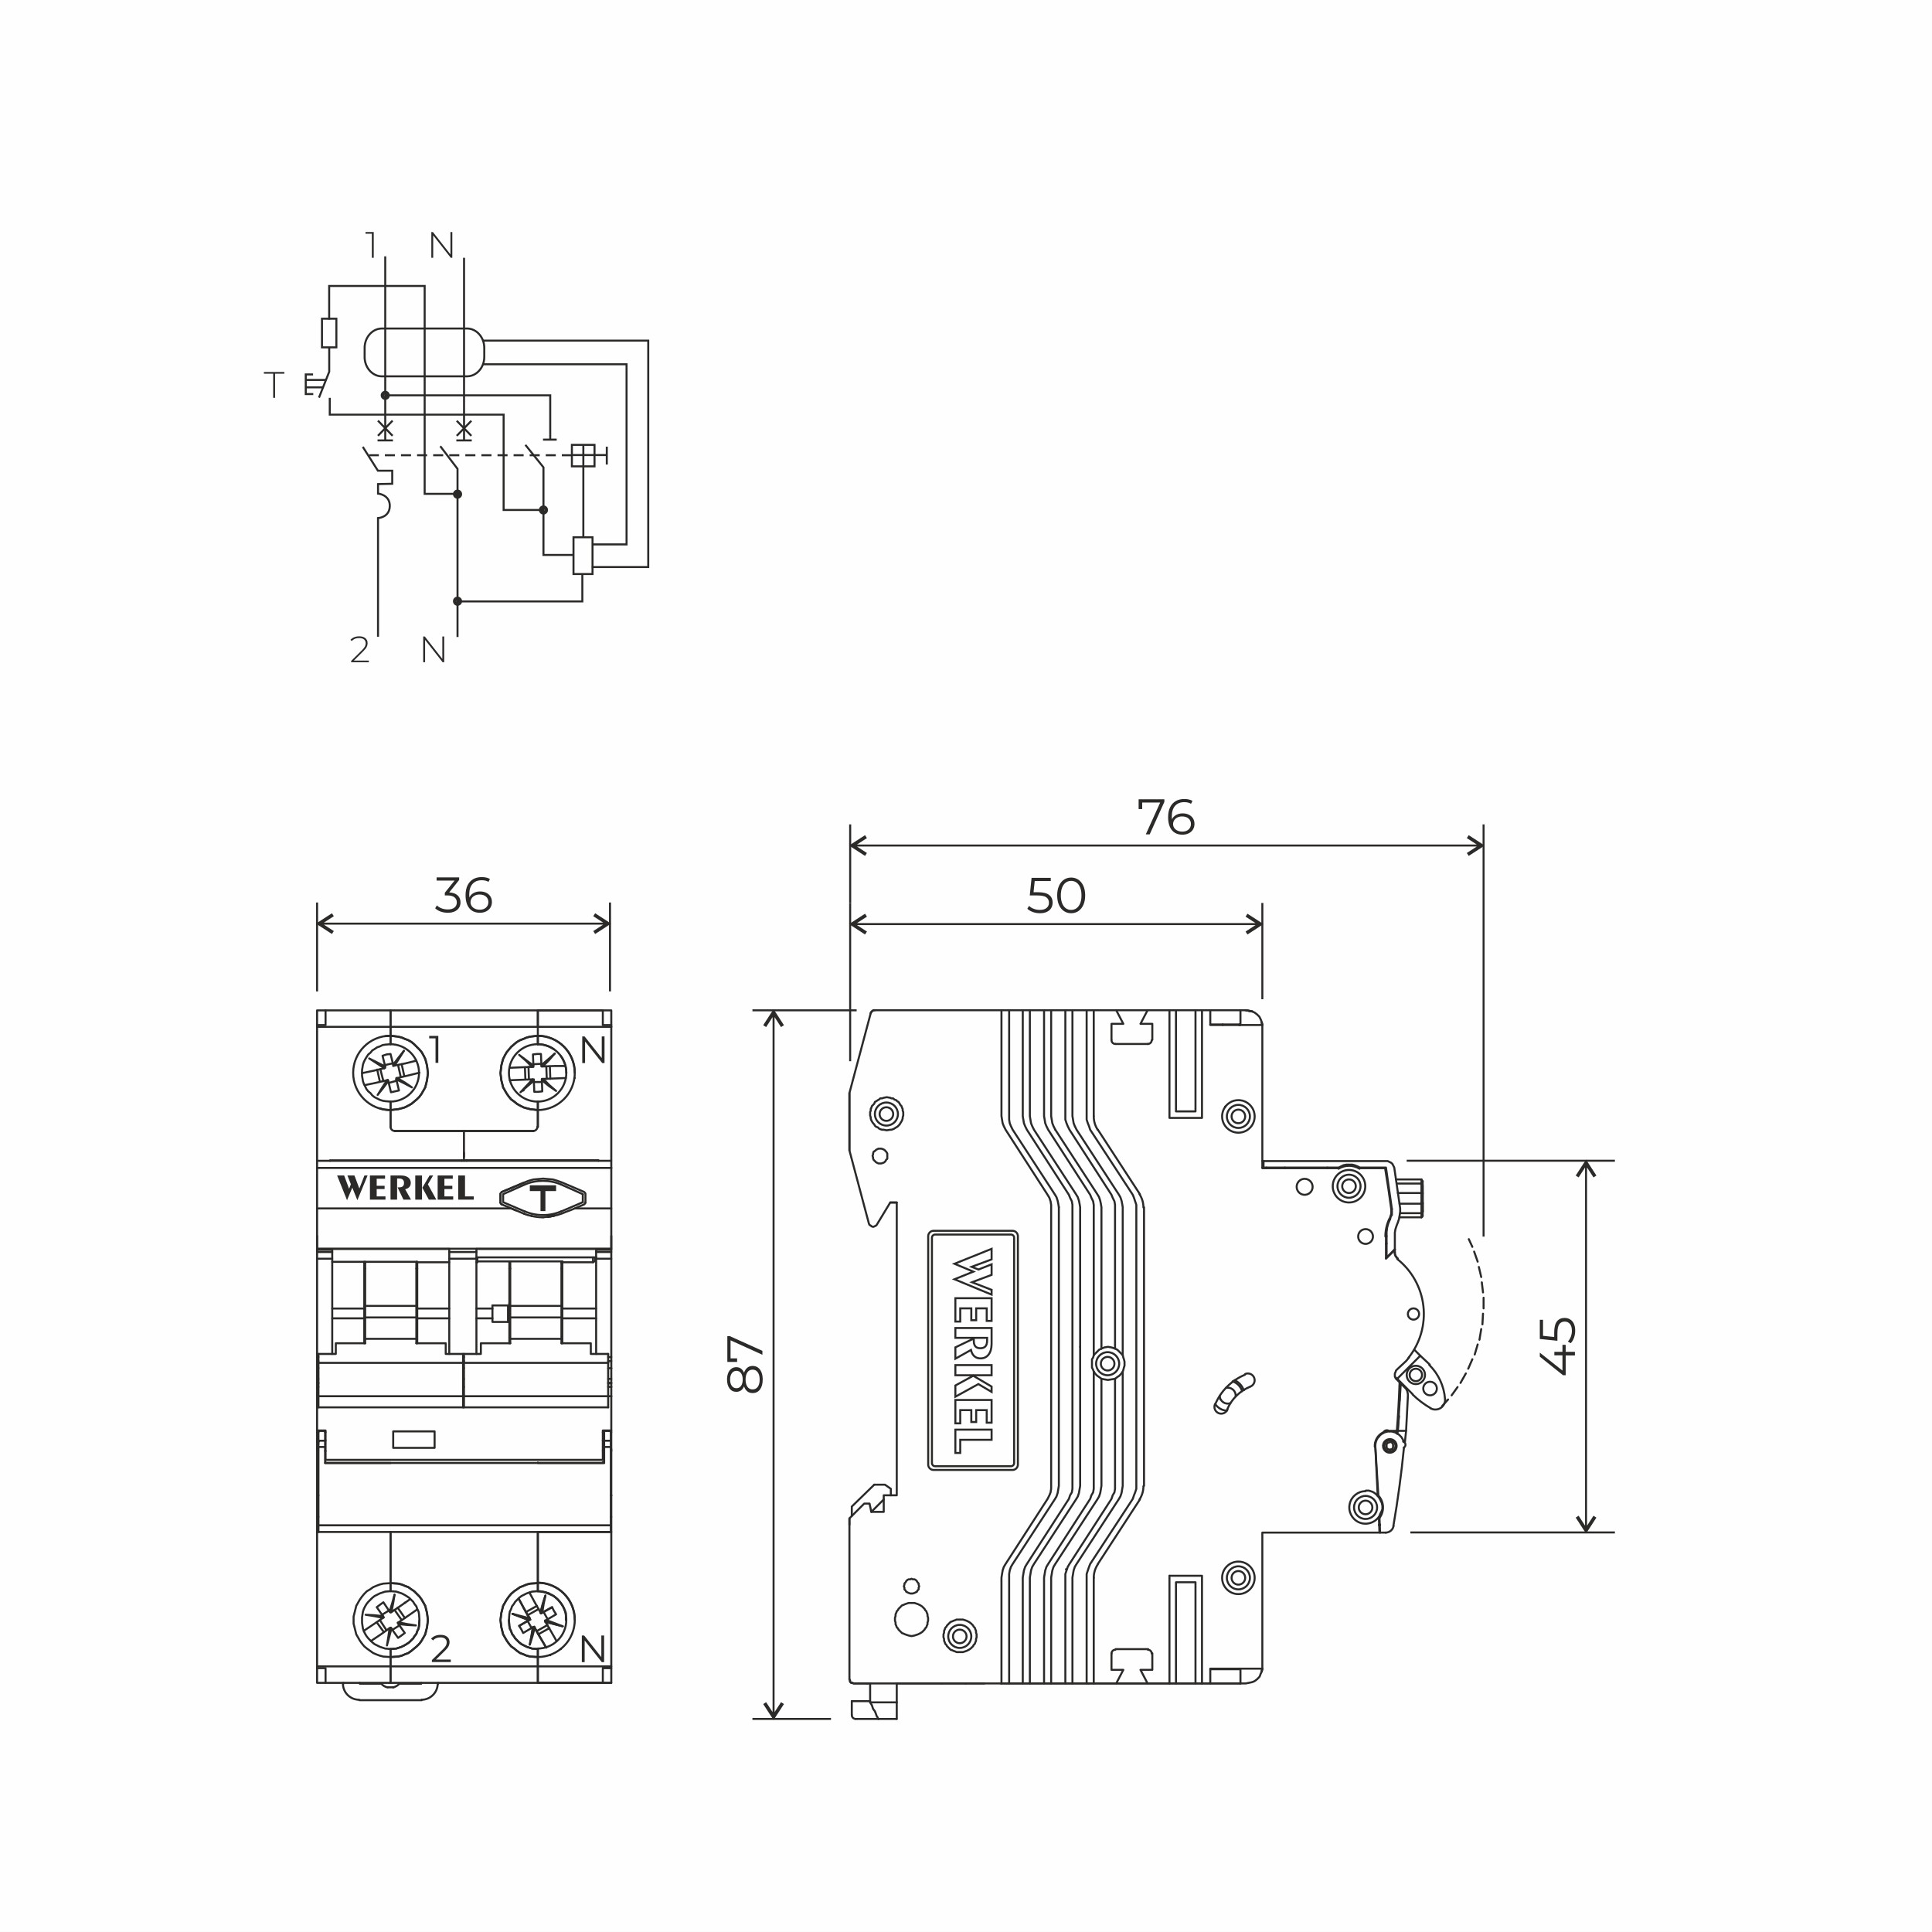 <?xml version="1.0" encoding="UTF-8"?>
<!DOCTYPE svg PUBLIC "-//W3C//DTD SVG 1.1//EN" "http://www.w3.org/Graphics/SVG/1.1/DTD/svg11.dtd">
<!-- Creator: CorelDRAW 2020 (64-Bit) -->
<svg xmlns="http://www.w3.org/2000/svg" xml:space="preserve" width="2000px" height="2000px" version="1.1" style="shape-rendering:geometricPrecision; text-rendering:geometricPrecision; image-rendering:optimizeQuality; fill-rule:evenodd; clip-rule:evenodd"
viewBox="0 0 986.19 986.19"
 xmlns:xlink="http://www.w3.org/1999/xlink"
 xmlns:xodm="http://www.corel.com/coreldraw/odm/2003">
 <rect x="0" y="0" width="986.19" height="986.19" fill="#808080" stroke="none"/>
 <defs>
  <style type="text/css">
   <![CDATA[
    .str8 {stroke:#2B2A29;stroke-width:1.03;stroke-miterlimit:22.926}
    .str9 {stroke:#2B2A29;stroke-width:1.03;stroke-miterlimit:22.926}
    .str10 {stroke:#2B2A29;stroke-width:1.03;stroke-miterlimit:22.926}
    .str7 {stroke:#2B2A29;stroke-width:1.03;stroke-miterlimit:22.926}
    .str14 {stroke:#2B2A29;stroke-width:1.03;stroke-miterlimit:22.926}
    .str18 {stroke:#2B2A29;stroke-width:1.03;stroke-miterlimit:22.926}
    .str16 {stroke:#2B2A29;stroke-width:1.03;stroke-miterlimit:22.926}
    .str12 {stroke:#2B2A29;stroke-width:1.03;stroke-miterlimit:22.926}
    .str17 {stroke:#2B2A29;stroke-width:1.03;stroke-miterlimit:22.926}
    .str15 {stroke:#2B2A29;stroke-width:1.03;stroke-miterlimit:22.926}
    .str11 {stroke:#2B2A29;stroke-width:1.03;stroke-miterlimit:22.926}
    .str13 {stroke:#2B2A29;stroke-width:1.03;stroke-miterlimit:22.926}
    .str4 {stroke:#2B2A29;stroke-width:1.03;stroke-miterlimit:10}
    .str3 {stroke:#2B2A29;stroke-width:1.03;stroke-miterlimit:22.926}
    .str2 {stroke:#2B2A29;stroke-width:1.03;stroke-linecap:round;stroke-linejoin:round;stroke-miterlimit:10}
    .str0 {stroke:#2B2A29;stroke-width:1.03;stroke-linecap:round;stroke-linejoin:round;stroke-miterlimit:10}
    .str1 {stroke:#2B2A29;stroke-width:1.03;stroke-linecap:round;stroke-linejoin:round;stroke-miterlimit:10}
    .str5 {stroke:#2B2A29;stroke-width:1.03;stroke-linecap:round;stroke-linejoin:round;stroke-miterlimit:10}
    .str6 {stroke:#2B2A29;stroke-width:1.03;stroke-linecap:round;stroke-linejoin:round;stroke-miterlimit:10}
    .fil5 {fill:none}
    .fil1 {fill:none;fill-rule:nonzero}
    .fil0 {fill:#FEFEFE}
    .fil4 {fill:#2B2A29}
    .fil2 {fill:#2B2A29;fill-rule:nonzero}
    .fil3 {fill:#2B2A29;fill-rule:nonzero}
    .fil6 {fill:#2B2A29;fill-rule:nonzero}
   ]]>
  </style>
 </defs>
 <g id="Layer_x0020_1">
  <rect class="fil0" width="986.18" height="986.18"/>
  <g id="_2776097899680">
   <g>
    <path class="fil1 str0" d="M661.88 605.81c0,2.25 1.82,4.08 4.07,4.08 2.26,0 4.08,-1.83 4.08,-4.08 0,-2.25 -1.82,-4.08 -4.08,-4.08 -2.25,0 -4.07,1.83 -4.07,4.08z"/>
    <path class="fil1 str1" d="M726.2 603.09c0,-0.36 -0.26,-0.67 -0.61,-0.74"/>
    <path class="fil1 str0" d="M725.44 621.36c0.42,0 0.76,-0.34 0.76,-0.75"/>
    <line class="fil1 str0" x1="725.59" y1="602.03" x2="712.61" y2= "602.03" />
    <line class="fil1 str0" x1="714.42" y1="621.36" x2="725.59" y2= "621.36" />
    <line class="fil1 str0" x1="451.1" y1="765.4" x2="444.76" y2= "771.74" />
    <line class="fil1 str0" x1="448.39" y1="877.43" x2="457.75" y2= "877.43" />
    <polyline class="fil1 str0" points="448.39,877.43 448.09,877.13 448.09,876.82 447.48,875.92 447.18,875.01 446.58,873.5 445.67,872.3 445.07,870.48 444.16,868.97 457.75,868.97 457.75,877.43 "/>
    <line class="fil1 str0" x1="457.75" y1="859.31" x2="457.75" y2= "868.97" />
    <line class="fil1 str0" x1="444.16" y1="859.31" x2="444.16" y2= "868.97" />
    <polyline class="fil1 str0" points="434.8,773.85 434.8,769.02 446.27,757.85 "/>
    <polyline class="fil1 str0" points="454.73,763.28 454.73,759.96 451.71,757.85 446.27,757.85 "/>
    <line class="fil1 str0" x1="434.8" y1="868.37" x2="444.16" y2= "868.37" />
    <path class="fil1 str0" d="M434.8 875.47c0,1.08 0.88,1.96 1.96,1.96"/>
    <line class="fil1 str0" x1="434.8" y1="875.31" x2="434.8" y2= "868.37" />
    <line class="fil1 str0" x1="436.91" y1="877.43" x2="448.39" y2= "877.43" />
    <path class="fil1 str0" d="M704.03 775.02c2.8,-3.52 2.53,-8.58 -0.62,-11.79"/>
    <line class="fil1 str0" x1="702.04" y1="738.52" x2="703.55" y2= "762.98" />
    <path class="fil1 str0" d="M716.45 735.7c-1.19,-3.5 -4.77,-5.59 -8.4,-4.9 -3.63,0.7 -6.19,3.97 -6,7.66"/>
    <path class="fil1 str0" d="M716.6 738.91c0.58,-0.33 0.9,-0.97 0.83,-1.63 -0.08,-0.66 -0.54,-1.21 -1.17,-1.4"/>
    <path class="fil1 str0" d="M711.24 778.99c2.3,-13.29 4.1,-26.66 5.41,-40.08"/>
    <path class="fil1 str0" d="M707.32 782.31c1.99,0 3.68,-1.43 4.02,-3.38"/>
    <line class="fil1 str0" x1="704.46" y1="782.31" x2="707.47" y2= "782.31" />
    <path class="fil1 str0" d="M705.97 738.07c0,1.92 1.55,3.47 3.47,3.47 1.91,0 3.47,-1.55 3.47,-3.47 0,-1.92 -1.56,-3.47 -3.47,-3.47 -1.92,0 -3.47,1.55 -3.47,3.47z"/>
    <line class="fil1 str0" x1="704.15" y1="774.76" x2="704.46" y2= "782.31" />
    <path class="fil1 str0" d="M706.57 738.07c0,1.59 1.28,2.87 2.87,2.87 1.58,0 2.87,-1.28 2.87,-2.87 0,-1.58 -1.29,-2.87 -2.87,-2.87 -1.59,0 -2.87,1.29 -2.87,2.87z"/>
    <path class="fil1 str0" d="M446.58 568.67c0,3.25 2.63,5.89 5.88,5.89 3.26,0 5.89,-2.64 5.89,-5.89 0,-3.25 -2.63,-5.89 -5.89,-5.89 -3.25,0 -5.88,2.64 -5.88,5.89z"/>
    <path class="fil1 str0" d="M448.99 568.67c0,1.92 1.56,3.47 3.47,3.47 1.92,0 3.48,-1.55 3.48,-3.47 0,-1.92 -1.56,-3.47 -3.48,-3.47 -1.91,0 -3.47,1.55 -3.47,3.47z"/>
    <path class="fil1 str0" d="M682.71 605.51c0,3.25 2.64,5.89 5.89,5.89 3.25,0 5.89,-2.64 5.89,-5.89 0,-3.25 -2.64,-5.89 -5.89,-5.89 -3.25,0 -5.89,2.64 -5.89,5.89z"/>
    <path class="fil1 str0" d="M685.13 605.51c0,1.92 1.55,3.47 3.47,3.47 1.92,0 3.47,-1.55 3.47,-3.47 0,-1.92 -1.55,-3.48 -3.47,-3.48 -1.92,0 -3.47,1.56 -3.47,3.48z"/>
    <path class="fil1 str0" d="M559.51 696.1c0,3.25 2.64,5.89 5.89,5.89 3.25,0 5.89,-2.64 5.89,-5.89 0,-3.25 -2.64,-5.89 -5.89,-5.89 -3.25,0 -5.89,2.64 -5.89,5.89z"/>
    <path class="fil1 str0" d="M561.93 696.1c0,1.92 1.55,3.47 3.47,3.47 1.92,0 3.47,-1.55 3.47,-3.47 0,-1.92 -1.55,-3.48 -3.47,-3.48 -1.92,0 -3.47,1.56 -3.47,3.48z"/>
    <path class="fil1 str0" d="M484.02 835.3c0,3.25 2.64,5.89 5.89,5.89 3.25,0 5.89,-2.64 5.89,-5.89 0,-3.25 -2.64,-5.88 -5.89,-5.88 -3.25,0 -5.89,2.63 -5.89,5.88z"/>
    <path class="fil1 str0" d="M486.44 835.3c0,1.92 1.55,3.48 3.47,3.48 1.92,0 3.47,-1.56 3.47,-3.48 0,-1.91 -1.55,-3.47 -3.47,-3.47 -1.92,0 -3.47,1.56 -3.47,3.47z"/>
    <path class="fil1 str0" d="M626.25 569.88c0,3.25 2.63,5.88 5.88,5.88 3.26,0 5.89,-2.63 5.89,-5.88 0,-3.26 -2.63,-5.89 -5.89,-5.89 -3.25,0 -5.88,2.63 -5.88,5.89z"/>
    <path class="fil1 str0" d="M628.66 569.88c0,1.91 1.56,3.47 3.47,3.47 1.92,0 3.48,-1.56 3.48,-3.47 0,-1.92 -1.56,-3.48 -3.48,-3.48 -1.91,0 -3.47,1.56 -3.47,3.48z"/>
    <path class="fil1 str0" d="M691.17 769.48c0,3.25 2.64,5.88 5.89,5.88 3.25,0 5.88,-2.63 5.88,-5.88 0,-3.26 -2.63,-5.89 -5.88,-5.89 -3.25,0 -5.89,2.63 -5.89,5.89z"/>
    <path class="fil1 str0" d="M693.58 769.48c0,1.91 1.56,3.47 3.48,3.47 1.91,0 3.47,-1.56 3.47,-3.47 0,-1.92 -1.56,-3.48 -3.47,-3.48 -1.92,0 -3.48,1.56 -3.48,3.48z"/>
    <path class="fil1 str0" d="M626.25 805.41c0,3.25 2.63,5.89 5.88,5.89 3.26,0 5.89,-2.64 5.89,-5.89 0,-3.25 -2.63,-5.89 -5.89,-5.89 -3.25,0 -5.88,2.64 -5.88,5.89z"/>
    <path class="fil1 str0" d="M628.66 805.41c0,1.92 1.56,3.47 3.47,3.47 1.92,0 3.48,-1.55 3.48,-3.47 0,-1.92 -1.56,-3.47 -3.48,-3.47 -1.91,0 -3.47,1.55 -3.47,3.47z"/>
    <path class="fil1 str0" d="M737.6 714.04c-0.49,-6.55 -3.34,-12.7 -8.02,-17.3"/>
    <path class="fil1 str0" d="M730.21 718.84c1.6,0.92 3.58,0.88 5.14,-0.11 1.55,-0.98 2.44,-2.74 2.31,-4.58"/>
    <path class="fil1 str0" d="M721.12 711.88c2.71,2.66 5.76,4.97 9.06,6.86"/>
    <line class="fil1 str0" x1="721.06" y1="711.65" x2="713.21" y2= "703.8" />
    <path class="fil1 str0" d="M718.04 701.83c0,2.59 2.1,4.69 4.68,4.69 2.59,0 4.68,-2.1 4.68,-4.69 0,-2.58 -2.09,-4.68 -4.68,-4.68 -2.58,0 -4.68,2.1 -4.68,4.68z"/>
    <path class="fil1 str0" d="M726.5 708.78c0,1.92 1.55,3.47 3.47,3.47 1.92,0 3.47,-1.55 3.47,-3.47 0,-1.92 -1.55,-3.47 -3.47,-3.47 -1.92,0 -3.47,1.55 -3.47,3.47z"/>
    <polyline class="fil1 str0" points="713.21,703.8 724.99,692.02 729.82,696.55 "/>
    <path class="fil1 str0" d="M719.55 701.83c0,1.76 1.42,3.18 3.17,3.18 1.76,0 3.17,-1.42 3.17,-3.18 0,-1.75 -1.41,-3.17 -3.17,-3.17 -1.75,0 -3.17,1.42 -3.17,3.17z"/>
    <line class="fil1 str0" x1="713.21" y1="703.8" x2="712.31" y2= "703.19" />
    <line class="fil1 str0" x1="724.99" y1="692.02" x2="721.97" y2= "689" />
    <path class="fil1 str1" d="M726.2 609.28l0 -0.3m-0.61 0l0 0.3"/>
    <path class="fil1 str1" d="M725.59 613.81l0 0.61m0.61 0l0 -0.31"/>
    <line class="fil1 str0" x1="725.59" y1="613.81" x2="725.59" y2= "609.28" />
    <line class="fil1 str0" x1="725.59" y1="608.98" x2="725.59" y2= "604.15" />
    <path class="fil1 str1" d="M725.59 604.16c-0.06,-0.01 -0.12,-0.01 -0.18,-0.01"/>
    <line class="fil1 str2" x1="726.2" y1="613.81" x2="726.2" y2= "618.64" />
    <line class="fil1 str0" x1="725.59" y1="619.25" x2="725.59" y2= "614.42" />
    <polyline class="fil1 str2" points="726.2,618.34 726.2,608.07 726.2,605.06 726.2,608.07 "/>
    <g>
     <path class="fil2" d="M725.68 618.84l0 -0.9 1.03 0 0 0.9 0 0 -1.03 0zm1.03 0c0,0.28 -0.23,0.51 -0.51,0.51 -0.28,0 -0.52,-0.23 -0.52,-0.51l1.03 0zm-1.03 0.89l0 -0.89 1.03 0 0 0.89 0 0 -1.03 0zm1.03 0c0,0.28 -0.23,0.51 -0.51,0.51 -0.28,0 -0.52,-0.23 -0.52,-0.51l1.03 0zm-1.03 0.89l0 -0.89 1.03 0 0 0.89 -1.03 0zm1.03 0c0,0.28 -0.23,0.51 -0.51,0.51 -0.28,0 -0.52,-0.23 -0.52,-0.51l1.03 0zm0 -0.89l0 0.89 -1.03 0 0 -0.89 0 0 1.03 0zm-1.03 0c0,-0.29 0.24,-0.52 0.52,-0.52 0.28,0 0.51,0.23 0.51,0.52l-1.03 0zm1.03 -0.89l0 0.89 -1.03 0 0 -0.89 0 0 1.03 0zm-1.03 0c0,-0.29 0.24,-0.52 0.52,-0.52 0.28,0 0.51,0.23 0.51,0.52l-1.03 0zm1.03 -0.9l0 0.9 -1.03 0 0 -0.9 1.03 0zm-1.03 0c0,-0.28 0.24,-0.51 0.52,-0.51 0.28,0 0.51,0.23 0.51,0.51l-1.03 0z"/>
    </g>
    <polyline class="fil1 str2" points="726.2,604.75 726.2,604.15 726.2,603.55 726.2,602.94 726.2,603.55 726.2,604.15 726.2,604.75 726.2,609.58 726.2,613.81 726.2,618.64 "/>
    <polyline class="fil1 str0" points="712,637.67 707.78,641.89 707.78,631.02 "/>
    <polyline class="fil1 str0" points="710.49,617.13 707.47,596 694.19,596 692.98,595.39 691.47,594.79 690.26,594.49 688.75,594.49 687.24,594.49 685.73,594.79 684.52,595.39 683.32,596 644.97,596 644.97,592.67 707.47,592.67 708.38,592.67 708.98,592.98 709.59,593.28 710.19,593.58 710.8,594.18 711.1,594.79 711.4,595.39 711.7,596 714.72,616.83 714.72,618.64 714.42,620.46 714.12,622.27 713.51,624.08 712.91,625.59 712.31,627.4 712,629.21 712,631.02 712,637.67 "/>
    <polyline class="fil1 str0" points="707.78,631.02 707.78,628.91 708.08,626.49 708.68,624.38 709.59,622.27 "/>
    <polyline class="fil1 str0" points="709.59,622.27 709.89,621.06 710.49,620.15 710.49,618.95 710.49,617.74 710.49,617.13 "/>
    <polygon class="fil1 str0" points="718.65,712.86 718.65,711.65 718.35,710.14 717.74,708.93 716.84,708.03 715.02,706.21 713.51,730.37 717.74,730.37 "/>
    <line class="fil1 str0" x1="714.12" y1="722.82" x2="713.51" y2= "729.77" />
    <line class="fil1 str0" x1="714.72" y1="706.21" x2="714.42" y2= "714.97" />
    <line class="fil1 str0" x1="713.51" y1="730.37" x2="713.21" y2= "731.88" />
    <line class="fil1 str0" x1="713.21" y1="730.37" x2="712.91" y2= "731.58" />
    <line class="fil1 str0" x1="714.72" y1="706.21" x2="715.02" y2= "706.21" />
    <line class="fil1 str0" x1="717.74" y1="730.37" x2="717.14" y2= "736.11" />
    <line class="fil1 str0" x1="644.97" y1="596" x2="644.36" y2= "596" />
    <line class="fil1 str0" x1="644.97" y1="592.67" x2="644.36" y2= "592.67" />
    <line class="fil1 str0" x1="707.47" y1="634.95" x2="707.78" y2= "634.65" />
    <line class="fil1 str0" x1="707.47" y1="642.2" x2="707.78" y2= "641.89" />
    <line class="fil1 str0" x1="714.72" y1="705.91" x2="714.72" y2= "706.21" />
    <line class="fil1 str0" x1="677.58" y1="596" x2="677.58" y2= "596.3" />
    <line class="fil1 str0" x1="655.84" y1="596" x2="655.84" y2= "596.3" />
    <line class="fil1 str0" x1="625.34" y1="565.2" x2="625.34" y2= "564.89" />
    <line class="fil1 str0" x1="544.11" y1="801.03" x2="544.41" y2= "801.03" />
    <line class="fil1 str0" x1="480.7" y1="859.31" x2="492.78" y2= "859.31" />
    <polyline class="fil1 str0" points="457.75,859.31 463.18,859.31 463.49,859.31 463.79,859.31 464.39,859.31 464.69,859.31 465.9,859.31 467.11,859.31 468.62,859.31 471.94,859.31 475.26,859.31 476.77,859.31 477.98,859.31 479.19,859.31 479.49,859.31 479.79,859.31 480.4,859.31 480.7,859.31 "/>
    <line class="fil1 str0" x1="492.78" y1="859.31" x2="493.08" y2= "859.31" />
    <line class="fil1 str0" x1="704.15" y1="732.79" x2="703.85" y2= "733.39" />
    <line class="fil1 str0" x1="454.43" y1="613.81" x2="457.75" y2= "613.81" />
    <line class="fil1 str0" x1="433.59" y1="557.95" x2="433.59" y2= "587.24" />
    <polyline class="fil1 str0" points="444.46,517.18 444.76,516.58 445.37,515.97 445.97,515.67 446.58,515.67 "/>
    <line class="fil1 str0" x1="635.91" y1="515.67" x2="639.23" y2= "516.28" />
    <line class="fil1 str0" x1="644.06" y1="522.01" x2="644.36" y2= "523.22" />
    <line class="fil1 str0" x1="632.59" y1="522.92" x2="632.59" y2= "523.22" />
    <line class="fil1 str0" x1="624.13" y1="523.22" x2="624.13" y2= "522.92" />
    <line class="fil1 str0" x1="644.36" y1="851.76" x2="644.06" y2= "852.97" />
    <line class="fil1 str0" x1="613.56" y1="859.31" x2="633.19" y2= "859.31" />
    <line class="fil1 str0" x1="644.36" y1="523.22" x2="644.06" y2= "522.01" />
    <line class="fil1 str0" x1="639.23" y1="516.28" x2="635.91" y2= "515.67" />
    <line class="fil1 str0" x1="644.06" y1="852.97" x2="644.36" y2= "851.76" />
    <line class="fil1 str0" x1="493.08" y1="859.31" x2="502.44" y2= "859.31" />
    <line class="fil1 str0" x1="555.59" y1="859.31" x2="596.95" y2= "859.31" />
    <line class="fil1 str0" x1="646.48" y1="596.3" x2="646.48" y2= "596" />
    <polyline class="fil1 str0" points="442.65,859.31 442.05,859.31 435.7,859.31 435.1,859.01 434.5,859.01 434.2,858.71 433.89,858.4 433.89,857.8 433.59,857.2 "/>
    <polyline class="fil1 str0" points="510.89,859.31 542.3,859.31 555.59,859.31 "/>
    <line class="fil1 str0" x1="433.59" y1="778.38" x2="433.59" y2= "775.06" />
    <line class="fil1 str0" x1="442.65" y1="859.31" x2="444.16" y2= "859.31" />
    <polyline class="fil1 str0" points="713.51,642.5 712.91,641.89 712.31,640.99 712,640.08 712,639.18 "/>
    <line class="fil1 str0" x1="712" y1="637.67" x2="712" y2= "637.97" />
    <polyline class="fil1 str0" points="596.95,804.35 596.95,859.31 613.56,859.31 "/>
    <polyline class="fil1 str0" points="588.2,843.91 588.2,852.37 582.16,852.37 585.78,859.31 596.95,859.31 "/>
    <path class="fil1 str0" d="M587.9 844.06c0,-1.08 -0.88,-1.96 -1.97,-1.96"/>
    <line class="fil1 str0" x1="569.48" y1="841.8" x2="586.08" y2= "841.8" />
    <path class="fil1 str0" d="M569.32 842.1c-1.08,0 -1.96,0.88 -1.96,1.96"/>
    <polyline class="fil1 str0" points="558.3,805.26 558.3,859.31 569.78,859.31 573.4,852.37 567.36,852.37 567.36,843.91 "/>
    <path class="fil1 str0" d="M560.33 798.58c-1.33,2.04 -2.03,4.41 -2.03,6.83"/>
    <line class="fil1 str0" x1="581.86" y1="765.4" x2="560.42" y2= "798.31" />
    <path class="fil1 str0" d="M581.65 765.43c1.32,-2.03 2.02,-4.4 2.02,-6.83"/>
    <polyline class="fil1 str0" points="583.97,616.23 583.97,687.49 583.97,758.45 "/>
    <path class="fil1 str0" d="M583.67 616.38c0,-2.43 -0.7,-4.8 -2.03,-6.83"/>
    <line class="fil1 str0" x1="560.42" y1="576.67" x2="581.86" y2= "609.58" />
    <path class="fil1 str0" d="M558.3 569.88c0,2.42 0.71,4.79 2.03,6.82"/>
    <polyline class="fil1 str0" points="567.36,530.77 567.36,522.62 573.4,522.62 569.78,515.67 558.3,515.67 558.3,569.72 "/>
    <path class="fil1 str0" d="M567.36 530.92c0,1.09 0.88,1.97 1.96,1.97"/>
    <line class="fil1 str0" x1="586.08" y1="532.89" x2="569.48" y2= "532.89" />
    <path class="fil1 str0" d="M585.93 532.89c1.09,0 1.97,-0.88 1.97,-1.97"/>
    <polyline class="fil1 str0" points="683.32,596.3 644.36,596.3 644.36,524.13 644.36,523.22 617.79,523.22 617.79,515.67 613.56,515.67 613.56,570.63 596.95,570.63 596.95,515.67 585.78,515.67 582.16,522.62 588.2,522.62 588.2,530.77 "/>
    <path class="fil1 str0" d="M693.97 596.58c-3.3,-1.99 -7.43,-1.99 -10.73,0"/>
    <line class="fil1 str0" x1="707.17" y1="596.3" x2="694.19" y2= "596.3" />
    <path class="fil1 str0" d="M710.19 617.44c-0.92,-7.03 -1.97,-14.05 -3.15,-21.05"/>
    <line class="fil1 str0" x1="710.19" y1="617.13" x2="710.19" y2= "619.55" />
    <polyline class="fil1 str0" points="713.51,642.5 712.91,641.89 712.31,640.99 712,640.08 712,639.18 712,637.97 707.47,642.5 707.47,631.02 "/>
    <path class="fil1 str0" d="M718.99 693.04c5.93,-7.43 8.66,-16.92 7.58,-26.37 -1.08,-9.44 -5.87,-18.07 -13.32,-23.98"/>
    <polyline class="fil1 str0" points="719.25,692.93 717.74,694.74 713.51,698.66 713.21,698.97 712.61,699.57 712.31,700.48 712,701.08 712,701.68 712,702.59 712.31,703.19 712.61,703.8 714.72,705.91 "/>
    <path class="fil1 str0" d="M713.01 730.57c0.65,-8.15 1.11,-16.32 1.39,-24.5"/>
    <line class="fil1 str0" x1="709.59" y1="730.37" x2="713.21" y2= "730.37" />
    <path class="fil1 str0" d="M709.33 730.66c-0.49,-0.5 -1.2,-0.7 -1.87,-0.53 -0.67,0.16 -1.21,0.67 -1.41,1.34"/>
    <path class="fil1 str0" d="M705.86 731.25c-2.66,1.4 -4.27,4.22 -4.11,7.22"/>
    <polyline class="fil1 str0" points="697.21,760.87 698.72,760.87 699.62,761.17 700.53,761.47 701.13,761.78 702.04,762.38 703.25,763.59 702.04,738.52 "/>
    <path class="fil1 str0" d="M697.06 761.17c-3.9,0 -7.27,2.71 -8.11,6.51 -0.84,3.81 1.07,7.68 4.61,9.33 3.53,1.64 7.73,0.6 10.09,-2.49"/>
    <polyline class="fil1 str0" points="596.95,804.35 613.56,804.35 613.56,859.31 617.79,859.31 617.79,851.76 644.36,851.76 644.36,850.86 644.36,782.31 704.15,782.31 703.85,774.46 "/>
    <path class="fil1 str0" d="M680.3 605.51c0,4.59 3.71,8.3 8.3,8.3 4.59,0 8.31,-3.71 8.31,-8.3 0,-4.59 -3.72,-8.31 -8.31,-8.31 -4.59,0 -8.3,3.72 -8.3,8.31z"/>
    <path class="fil1 str0" d="M623.83 569.88c0,4.58 3.72,8.3 8.3,8.3 4.59,0 8.31,-3.72 8.31,-8.3 0,-4.59 -3.72,-8.31 -8.31,-8.31 -4.58,0 -8.3,3.72 -8.3,8.31z"/>
    <path class="fil1 str0" d="M693.28 631.17c0,2.09 1.69,3.78 3.78,3.78 2.08,0 3.77,-1.69 3.77,-3.78 0,-2.08 -1.69,-3.77 -3.77,-3.77 -2.09,0 -3.78,1.69 -3.78,3.77z"/>
    <path class="fil1 str0" d="M635.48 701.74c-6.88,2.86 -12.36,8.33 -15.22,15.22"/>
    <path class="fil1 str0" d="M620.17 716.81c-0.74,1.77 0.1,3.8 1.87,4.54 1.77,0.73 3.81,-0.1 4.54,-1.88"/>
    <path class="fil1 str0" d="M638.04 707.87c-5.27,2.19 -9.46,6.38 -11.65,11.64"/>
    <path class="fil1 str0" d="M638.3 707.76c1.77,-0.74 2.61,-2.77 1.87,-4.54 -0.73,-1.77 -2.77,-2.61 -4.54,-1.87"/>
    <path class="fil1 str0" d="M718.65 670.73c0,1.59 1.28,2.87 2.87,2.87 1.58,0 2.86,-1.28 2.86,-2.87 0,-1.58 -1.28,-2.87 -2.86,-2.87 -1.59,0 -2.87,1.29 -2.87,2.87z"/>
    <path class="fil1 str0" d="M623.83 805.41c0,4.59 3.72,8.3 8.3,8.3 4.59,0 8.31,-3.71 8.31,-8.3 0,-4.59 -3.72,-8.3 -8.31,-8.3 -4.58,0 -8.3,3.71 -8.3,8.3z"/>
    <line class="fil1 str0" x1="710.19" y1="619.55" x2="709.29" y2= "622.27" />
    <path class="fil1 str0" d="M709.13 622.26c-1.29,2.79 -1.96,5.83 -1.96,8.9"/>
    <polygon class="fil1 str0" points="709.59,736.11 710.19,736.11 710.49,736.41 710.8,736.71 711.1,737.32 711.1,738.83 710.8,739.43 710.49,739.73 710.19,739.73 709.59,740.03 708.68,739.73 708.08,739.43 707.78,738.83 707.78,737.92 707.78,737.32 708.08,736.71 708.68,736.41 "/>
    <polyline class="fil1 str0" points="562.23,688.4 563.74,687.79 565.55,687.49 567.36,687.79 569.17,688.4 569.17,687.49 569.17,616.53 569.17,615.02 568.87,613.21 567.97,611.4 567.36,609.89 545.92,576.67 545.02,574.86 544.41,573.35 543.81,571.54 543.81,569.72 543.81,515.67 536.56,515.67 536.56,569.72 536.86,571.54 537.17,573.35 537.77,574.86 538.68,576.67 "/>
    <polyline class="fil1 str0" points="538.68,576.67 560.12,609.58 561.02,611.09 561.62,612.91 561.93,614.42 562.23,616.23 562.23,687.49 562.23,688.4 "/>
    <polygon class="fil1 str0" points="562.23,703.8 562.23,758.45 561.93,760.27 561.62,762.08 561.02,763.89 560.12,765.4 538.68,798.31 537.77,799.82 537.17,801.63 536.86,803.45 536.56,805.26 536.56,859.31 543.81,859.31 543.81,805.26 543.81,803.45 544.41,801.63 545.02,799.82 545.92,798.31 567.36,765.1 567.97,763.28 568.87,761.78 569.17,759.96 569.17,758.15 569.17,703.8 567.36,704.1 565.55,704.4 563.74,704.1 "/>
    <polygon class="fil1 str0" points="452.62,560.06 454.43,560.36 455.03,560.67 455.94,560.67 456.54,561.27 457.45,561.57 458.05,562.18 458.65,562.48 459.26,563.38 459.56,563.99 460.16,564.59 460.47,565.5 460.77,566.1 460.77,567.01 461.07,567.61 461.07,568.52 461.07,569.42 460.77,570.33 460.77,570.93 460.47,571.84 460.16,572.44 459.56,573.35 459.26,573.95 458.65,574.56 458.05,575.16 457.45,575.46 456.54,576.07 455.94,576.37 455.03,576.67 454.43,576.67 452.62,576.97 451.1,576.67 450.2,576.67 449.29,576.37 448.69,576.07 448.09,575.46 447.18,575.16 446.58,574.56 446.27,573.95 445.67,573.35 445.07,572.44 444.76,571.84 444.46,570.93 444.46,570.33 444.16,569.42 444.16,568.52 444.16,567.61 444.46,567.01 444.46,566.1 444.76,565.5 445.07,564.59 445.67,563.99 446.27,563.38 446.58,562.48 447.18,562.18 448.09,561.57 448.69,561.27 449.29,560.67 450.2,560.67 451.1,560.36 "/>
    <polygon class="fil1 str0" points="490.06,826.7 491.57,826.7 492.47,827 493.38,827.3 493.98,827.6 494.59,827.91 495.49,828.51 496.1,829.11 496.7,829.72 497,830.32 497.61,830.93 497.91,831.83 498.21,832.44 498.21,833.34 498.51,834.25 498.51,835.15 498.51,835.76 498.21,836.66 498.21,837.57 497.91,838.17 497.61,839.08 497,839.68 496.7,840.29 496.1,840.89 495.49,841.49 494.59,842.1 493.98,842.4 493.38,842.7 492.47,843 491.57,843.31 490.06,843.31 488.25,843.31 487.64,843 486.74,842.7 486.13,842.4 485.23,842.1 484.62,841.49 484.02,840.89 483.42,840.29 483.11,839.68 482.51,839.08 482.21,838.17 481.91,837.57 481.91,836.66 481.6,835.76 481.6,835.15 481.6,834.25 481.91,833.34 481.91,832.44 482.21,831.83 482.51,830.93 483.11,830.32 483.42,829.72 484.02,829.11 484.62,828.51 485.23,827.91 486.13,827.6 486.74,827.3 487.64,827 488.25,826.7 "/>
    <polygon class="fil1 str0" points="449.29,586.33 449.9,586.33 450.8,586.63 451.41,586.94 452.01,587.54 452.31,587.84 452.92,588.75 452.92,589.35 452.92,589.96 452.92,590.86 452.92,591.47 452.31,592.07 452.01,592.67 451.41,593.28 450.8,593.58 449.9,593.88 449.29,593.88 448.39,593.88 447.78,593.58 447.18,593.28 446.58,592.67 445.97,592.07 445.67,591.47 445.67,590.86 445.37,589.96 445.67,589.35 445.67,588.75 445.97,587.84 446.58,587.54 447.18,586.94 447.78,586.63 448.39,586.33 "/>
    <polyline class="fil1 str0" points="444.46,517.18 433.59,557.95 433.59,587.24 443.56,624.68 443.86,625.29 444.46,625.59 444.76,625.89 445.37,626.19 445.97,626.19 446.58,625.89 447.18,625.59 447.48,625.29 454.43,613.81 457.75,613.81 457.75,763.28 451.1,763.28 451.1,771.74 444.76,771.74 443.86,767.51 441.14,767.51 433.59,775.06 433.59,857.2 433.89,857.8 433.89,858.4 434.2,858.71 434.5,859.01 435.1,859.01 435.7,859.31 511.2,859.31 511.2,805.26 511.5,803.45 511.8,801.63 512.4,799.82 513.31,798.31 534.75,765.1 535.66,763.28 536.26,761.78 536.56,759.96 536.56,758.15 536.56,687.49 536.56,616.53 536.56,615.02 536.26,613.21 535.66,611.4 534.75,609.89 513.31,576.67 512.4,574.86 511.8,573.35 511.5,571.54 511.2,569.72 511.2,515.67 "/>
    <polygon class="fil1 str0" points="465.3,835.15 463.79,834.85 462.88,834.55 461.98,834.25 461.37,833.94 460.47,833.64 459.86,833.04 459.26,832.44 458.65,831.83 458.35,831.23 457.75,830.62 457.45,829.72 457.14,829.11 457.14,828.21 456.84,827.3 456.84,826.7 456.84,825.79 457.14,824.89 457.14,823.98 457.45,823.38 457.75,822.47 458.35,821.87 458.65,821.26 459.26,820.66 459.86,820.05 460.47,819.45 461.37,819.15 461.98,818.85 462.88,818.54 463.79,818.24 465.3,818.24 466.81,818.24 467.71,818.54 468.62,818.85 469.22,819.15 469.83,819.45 470.73,820.05 471.34,820.66 471.94,821.26 472.24,821.87 472.85,822.47 473.15,823.38 473.45,823.98 473.45,824.89 473.75,825.79 473.75,826.7 473.75,827.3 473.45,828.21 473.45,829.11 473.15,829.72 472.85,830.62 472.24,831.23 471.94,831.83 471.34,832.44 470.73,833.04 469.83,833.64 469.22,833.94 468.62,834.25 467.71,834.55 466.81,834.85 "/>
    <polygon class="fil1 str0" points="465.3,813.41 464.69,813.41 463.79,813.11 463.18,812.81 462.58,812.51 462.28,811.9 461.67,811.3 461.67,810.39 461.37,809.79 461.67,808.88 461.67,808.28 462.28,807.67 462.58,807.07 463.18,806.47 463.79,806.16 464.69,806.16 465.3,805.86 465.9,806.16 466.81,806.16 467.41,806.47 468.02,807.07 468.32,807.67 468.92,808.28 468.92,808.88 469.22,809.79 468.92,810.39 468.92,811.3 468.32,811.9 468.02,812.51 467.41,812.81 466.81,813.11 465.9,813.41 "/>
    <polyline class="fil1 str0" points="511.2,515.67 446.58,515.67 445.97,515.67 445.37,515.97 444.76,516.58 444.46,517.18 "/>
    <polyline class="fil1 str0" points="525.69,515.67 525.69,569.72 525.99,571.54 526.29,573.35 526.9,574.86 527.8,576.67 549.24,609.58 550.15,611.09 550.75,612.91 551.06,614.42 551.36,616.23 551.36,687.49 "/>
    <polyline class="fil1 str0" points="558.3,691.72 558.3,687.49 558.3,616.53 558.3,615.02 558,613.21 557.1,611.4 556.49,609.89 535.05,576.67 534.15,574.86 533.54,573.35 533.24,571.54 532.94,569.72 532.94,515.67 "/>
    <polyline class="fil1 str0" points="551.36,687.49 551.36,758.45 551.06,760.27 550.75,762.08 550.15,763.89 549.24,765.4 527.8,798.31 526.9,799.82 526.29,801.63 525.99,803.45 525.69,805.26 525.69,859.31 532.94,859.31 532.94,805.26 533.24,803.45 533.54,801.63 534.15,799.82 535.05,798.31 556.49,765.1 557.1,763.28 558,761.78 558.3,759.96 558.3,758.15 558.3,700.17 "/>
    <line class="fil1 str0" x1="532.94" y1="515.67" x2="525.69" y2= "515.67" />
    <polyline class="fil1 str0" points="558.3,700.17 558,699.27 557.4,698.06 557.4,697.15 557.4,695.95 557.4,695.04 557.4,693.83 558,692.93 558.3,691.72 "/>
    <polyline class="fil1 str0" points="515.12,515.67 515.12,569.72 515.12,571.54 515.42,573.35 516.03,574.86 516.93,576.67 538.37,609.58 539.28,611.09 539.88,612.91 540.19,614.42 540.49,616.23 "/>
    <polyline class="fil1 str0" points="540.49,616.23 540.49,687.49 540.49,758.45 540.19,760.27 539.88,762.08 539.28,763.89 538.37,765.4 516.93,798.31 516.03,799.82 515.42,801.63 515.12,803.45 515.12,805.26 515.12,859.31 522.07,859.31 522.07,805.26 522.37,803.45 522.67,801.63 523.28,799.82 524.18,798.31 545.62,765.1 546.22,763.28 547.13,761.78 547.43,759.96 547.43,758.15 547.43,687.49 547.43,616.53 547.43,615.02 547.13,613.21 546.22,611.4 545.62,609.89 524.18,576.67 523.28,574.86 522.67,573.35 522.37,571.54 522.07,569.72 522.07,515.67 515.12,515.67 "/>
    <polyline class="fil1 str0" points="547.43,515.67 547.43,569.72 547.73,571.54 548.04,573.35 548.64,574.86 549.55,576.67 570.99,609.58 571.89,611.09 572.5,612.91 572.8,614.42 573.1,616.23 573.1,687.49 573.1,691.72 "/>
    <polyline class="fil1 str0" points="573.1,691.72 573.4,692.93 573.7,693.83 574.01,695.04 574.01,695.95 574.01,697.15 573.7,698.06 573.4,699.27 573.1,700.17 573.1,758.45 572.8,760.27 572.5,762.08 571.89,763.89 570.99,765.4 549.55,798.31 548.64,799.82 548.04,801.63 547.73,803.45 547.43,805.26 547.43,859.31 554.68,859.31 554.68,805.26 554.68,803.45 555.28,801.63 555.89,799.82 556.49,798.31 578.23,765.1 578.84,763.28 579.44,761.78 580.04,759.96 580.04,758.15 580.04,687.49 580.04,616.53 580.04,615.02 579.44,613.21 578.84,611.4 578.23,609.89 556.49,576.67 555.89,574.86 555.28,573.35 554.68,571.54 554.68,569.72 554.68,515.67 547.43,515.67 "/>
    <path class="fil1 str0" d="M711.46 736.04c-1.12,-1.12 -2.93,-1.12 -4.05,0 -1.12,1.12 -1.12,2.94 0,4.06 1.12,1.12 2.93,1.12 4.05,0"/>
    <line class="fil1 str0" x1="543.81" y1="515.67" x2="547.43" y2= "515.67" />
    <polyline class="fil1 str0" points="573.1,691.72 572.19,690.81 571.29,689.91 570.38,689 569.17,688.4 "/>
    <line class="fil1 str0" x1="547.43" y1="859.31" x2="543.81" y2= "859.31" />
    <polyline class="fil1 str0" points="573.1,700.17 572.19,701.38 571.29,702.29 570.38,702.89 569.17,703.8 "/>
    <line class="fil1 str0" x1="532.94" y1="515.67" x2="536.56" y2= "515.67" />
    <polyline class="fil1 str0" points="562.23,688.4 561.02,689 560.12,689.91 559.21,690.81 558.3,691.72 "/>
    <line class="fil1 str0" x1="536.56" y1="859.31" x2="532.94" y2= "859.31" />
    <polyline class="fil1 str0" points="558.3,700.17 559.21,701.38 560.12,702.29 561.02,702.89 562.23,703.8 "/>
    <line class="fil1 str0" x1="515.12" y1="859.31" x2="511.2" y2= "859.31" />
    <line class="fil1 str0" x1="511.2" y1="515.67" x2="515.12" y2= "515.67" />
    <line class="fil1 str0" x1="525.69" y1="859.31" x2="522.07" y2= "859.31" />
    <line class="fil1 str0" x1="522.07" y1="515.67" x2="525.69" y2= "515.67" />
    <line class="fil1 str0" x1="558.3" y1="859.31" x2="554.68" y2= "859.31" />
    <line class="fil1 str0" x1="554.68" y1="515.67" x2="558.3" y2= "515.67" />
    <polyline class="fil1 str0" points="613.56,859.31 610.24,859.31 610.24,807.67 600.28,807.67 600.28,859.31 596.95,859.31 "/>
    <polyline class="fil1 str0" points="596.95,515.67 600.28,515.67 600.28,567.31 610.24,567.31 610.24,515.67 613.56,515.67 "/>
    <line class="fil1 str0" x1="569.78" y1="859.31" x2="585.78" y2= "859.31" />
    <line class="fil1 str0" x1="569.78" y1="515.67" x2="585.78" y2= "515.67" />
    <line class="fil1 str0" x1="600.28" y1="859.31" x2="610.24" y2= "859.31" />
    <line class="fil1 str0" x1="600.28" y1="515.67" x2="610.24" y2= "515.67" />
    <path class="fil2 str3" d="M704.15 778.38l0.32 0c0,-0.17 -0.14,-0.31 -0.32,-0.31 -0.17,0 -0.31,0.14 -0.31,0.31 0,0.18 0.14,0.32 0.31,0.32 0.18,0 0.32,-0.14 0.32,-0.32l-0.32 0z"/>
    <line class="fil1 str0" x1="713.21" y1="730.37" x2="713.21" y2= "731.58" />
    <polyline class="fil1 str0" points="703.25,763.59 704.15,764.79 704.76,766 705.06,766.61 705.36,767.21 705.66,768.72 705.66,770.23 705.36,771.14 705.06,771.74 704.46,772.95 703.85,774.46 "/>
    <line class="fil1 str0" x1="633.19" y1="851.76" x2="633.19" y2= "859.31" />
    <polyline class="fil1 str0" points="644.36,851.76 644.06,853.27 643.46,854.48 643.16,855.38 642.85,855.99 641.65,857.2 640.44,858.1 639.83,858.4 638.93,858.71 637.42,859.01 635.91,859.31 633.19,859.31 "/>
    <line class="fil1 str0" x1="633.19" y1="515.67" x2="633.19" y2= "523.22" />
    <polyline class="fil1 str0" points="633.19,515.67 635.91,515.67 637.42,515.97 638.93,516.28 639.83,516.58 640.44,516.88 641.65,517.79 642.85,518.99 643.16,519.6 643.46,520.2 644.06,521.71 644.36,523.22 "/>
    <polyline class="fil1 str0" points="632.59,523.22 632.59,522.92 617.79,522.92 "/>
    <line class="fil1 str0" x1="617.79" y1="515.67" x2="633.19" y2= "515.67" />
    <polyline class="fil1 str0" points="617.79,852.06 632.59,852.06 632.59,851.76 "/>
    <line class="fil1 str0" x1="617.79" y1="859.31" x2="633.19" y2= "859.31" />
    <path class="fil1 str0" d="M620.3 716.69c1.33,1.99 3.52,3.25 5.92,3.4"/>
    <path class="fil1 str0" d="M634.03 710.05c-0.75,-2.33 -2.55,-4.15 -4.86,-4.94"/>
    <polyline class="fil1 str0" points="622.92,714.37 622.62,712.86 622.62,712.55 "/>
    <path class="fil1 str0" d="M630.77 712.68c0.08,-1.28 -0.44,-2.53 -1.41,-3.36 -0.97,-0.84 -2.28,-1.17 -3.53,-0.9"/>
    <path class="fil1 str0" d="M623.07 714.27c0.93,1.8 3.03,2.65 4.95,1.99"/>
    <path class="fil1 str0" d="M634.71 709.25c-0.84,-2.12 -2.49,-3.84 -4.59,-4.74"/>
    <line class="fil1 str0" x1="635" y1="709.54" x2="634.7" y2= "709.23" />
    <line class="fil1 str0" x1="714.42" y1="614.42" x2="725.59" y2= "614.42" />
    <line class="fil1 str0" x1="713.51" y1="608.98" x2="725.59" y2= "608.98" />
    <line class="fil1 str0" x1="714.72" y1="619.25" x2="725.59" y2= "619.25" />
    <polyline class="fil1 str0" points="712.91,604.15 725.59,604.15 725.59,603.24 725.59,602.64 725.59,602.34 725.59,602.03 "/>
    <polyline class="fil1 str0" points="725.59,621.36 725.59,621.06 725.59,620.76 725.59,620.15 725.59,619.25 "/>
    <line class="fil1 str0" x1="736.16" y1="717.69" x2="739.18" y2= "714.37" />
    <line class="fil1 str0" x1="740.99" y1="712.25" x2="744.01" y2= "708.03" />
    <line class="fil1 str0" x1="745.52" y1="705.91" x2="748.24" y2= "701.08" />
    <line class="fil1 str0" x1="749.45" y1="698.66" x2="751.56" y2= "693.83" />
    <line class="fil1 str0" x1="752.77" y1="691.42" x2="754.28" y2= "686.28" />
    <line class="fil1 str0" x1="755.19" y1="683.87" x2="756.09" y2= "678.43" />
    <line class="fil1 str0" x1="756.7" y1="676.02" x2="757" y2= "670.58" />
    <line class="fil1 str0" x1="757.3" y1="667.86" x2="757.3" y2= "662.43" />
    <line class="fil1 str0" x1="757" y1="659.71" x2="756.39" y2= "654.58" />
    <line class="fil1 str0" x1="756.09" y1="651.86" x2="754.88" y2= "646.73" />
    <line class="fil1 str0" x1="754.28" y1="644.01" x2="752.47" y2= "638.87" />
    <line class="fil1 str0" x1="751.56" y1="636.46" x2="749.75" y2= "632.53" />
   </g>
   <polygon class="fil3" points="799.2,686.47 799.2,690.05 803.91,690.05 803.91,691.89 799.2,691.89 799.2,701.99 797.87,701.99 786,692.51 786,690.46 797.56,699.62 797.56,691.84 793.42,691.84 793.42,690.05 797.56,690.05 797.56,686.47 "/>
   <path id="1" class="fil3" d="M793.34 680.18c0,-2.59 0.47,-4.48 1.4,-5.67 0.93,-1.18 2.23,-1.77 3.9,-1.77 1.04,0 1.97,0.24 2.79,0.73 0.81,0.48 1.46,1.21 1.93,2.18 0.46,0.97 0.7,2.17 0.7,3.58 0,1.28 -0.21,2.5 -0.63,3.65 -0.42,1.15 -0.97,2.07 -1.67,2.77l-1.46 -0.89c0.61,-0.6 1.11,-1.38 1.5,-2.36 0.38,-0.97 0.57,-2.02 0.57,-3.14 0,-1.48 -0.33,-2.63 -1,-3.44 -0.66,-0.81 -1.55,-1.22 -2.66,-1.22 -1.22,0 -2.15,0.46 -2.78,1.37 -0.63,0.91 -0.95,2.45 -0.95,4.62l0 3.81 -8.98 -0.92 0 -9.8 1.64 0 0 8.19 5.7 0.61 0 -2.3z"/>
   <g id="_2776465335712">
    <g>
     <polygon class="fil2" points="824.33,593.01 718.04,593.01 718.04,591.98 824.33,591.98 "/>
    </g>
    <g>
     <polygon class="fil2" points="824.33,782.75 719.92,782.75 719.92,781.72 824.33,781.72 "/>
    </g>
    <g>
     <path class="fil2" d="M810.35 781.66l-1.49 0 -4.53 -6.99 1.48 -0.96 4.54 6.99 -1.49 0 1.49 0.96zm0 0l-0.75 1.15 -0.74 -1.15 1.49 0zm3.79 -7.47l0.74 0.48 -4.53 6.99 -1.49 -0.96 4.54 -6.99 0.74 0.48zm-4.03 -179.27l0 184.89 -1.02 0 0 -184.89 1.02 0zm0.24 -1.85l-1.49 0.96 1.49 0 -4.54 6.99 -1.48 -0.96 4.53 -6.99 1.49 0zm0 0l-1.49 0 0.74 -1.15 0.75 1.15zm3.79 7.47l-0.74 0.48 -4.54 -6.99 1.49 -0.96 4.53 6.98 -0.74 0.49z"/>
    </g>
   </g>
   <path class="fil3" d="M379.79 700.74c0.37,-1.12 0.93,-1.99 1.68,-2.59 0.75,-0.61 1.66,-0.91 2.71,-0.91 1.04,0 1.95,0.28 2.73,0.84 0.77,0.57 1.37,1.37 1.79,2.42 0.42,1.05 0.62,2.28 0.62,3.69 0,2.15 -0.46,3.84 -1.38,5.07 -0.92,1.23 -2.17,1.84 -3.76,1.84 -1.07,0 -1.98,-0.29 -2.72,-0.88 -0.74,-0.59 -1.3,-1.45 -1.67,-2.57 -0.36,0.92 -0.88,1.62 -1.55,2.09 -0.67,0.48 -1.47,0.72 -2.39,0.72 -1.45,0 -2.6,-0.57 -3.45,-1.7 -0.86,-1.13 -1.28,-2.66 -1.28,-4.57 0,-1.26 0.19,-2.36 0.57,-3.31 0.39,-0.94 0.94,-1.68 1.65,-2.21 0.72,-0.53 1.55,-0.79 2.51,-0.79 0.92,0 1.72,0.24 2.39,0.74 0.67,0.49 1.19,1.2 1.55,2.12zm-3.89 7.88c0.99,0 1.77,-0.39 2.35,-1.18 0.58,-0.78 0.87,-1.86 0.87,-3.25 0,-1.38 -0.29,-2.46 -0.87,-3.26 -0.58,-0.79 -1.35,-1.19 -2.33,-1.19 -1,0 -1.79,0.41 -2.37,1.22 -0.58,0.81 -0.87,1.89 -0.87,3.23 0,1.37 0.29,2.45 0.87,3.24 0.58,0.79 1.36,1.19 2.35,1.19zm11.87 -4.43c0,-1.58 -0.33,-2.82 -0.98,-3.72 -0.64,-0.89 -1.52,-1.34 -2.63,-1.34 -1.11,0 -1.98,0.45 -2.62,1.34 -0.64,0.9 -0.96,2.14 -0.96,3.72 0,1.57 0.32,2.8 0.96,3.7 0.64,0.9 1.51,1.34 2.62,1.34 1.12,0 2.01,-0.44 2.65,-1.33 0.64,-0.88 0.96,-2.12 0.96,-3.71z"/>
   <polygon id="1" class="fil3" points="371.27,682.05 372.57,682.05 389.17,689.54 389.17,691.54 372.91,684.17 372.91,693.38 376.26,693.38 376.26,695.19 371.27,695.19 "/>
   <g>
    <g>
     <polygon class="fil2" points="384.08,516.23 384.08,515.21 437.28,515.21 437.28,516.23 "/>
    </g>
    <g>
     <polygon class="fil2" points="384.08,877.93 384.08,876.91 424.18,876.91 424.18,877.93 "/>
    </g>
    <g>
     <path class="fil2" d="M395.62 876.85l-1.5 0 -4.54 -7.01 1.49 -0.97 4.55 7.02 -1.5 -0.01 1.5 0.97zm0 0l-0.75 1.15 -0.75 -1.15 1.5 0zm3.8 -7.5l0.75 0.49 -4.55 7.01 -1.5 -0.97 4.56 -7.01 0.74 0.48zm-5.06 -351.19l1.02 0 0 356.83 -1.02 0 0 -356.83zm1.26 -1.87l-1.5 0.97 1.5 0 -4.55 7.01 -1.49 -0.96 4.54 -7.02 1.5 0zm0 0l-1.5 0 0.75 -1.15 0.75 1.15zm3.8 7.5l-0.74 0.48 -4.56 -7.01 1.5 -0.97 4.55 7.02 -0.75 0.48z"/>
    </g>
   </g>
   <path class="fil3" d="M529.87 455.44c2.59,0 4.48,0.47 5.66,1.4 1.19,0.92 1.78,2.22 1.78,3.9 0,1.04 -0.24,1.96 -0.73,2.78 -0.48,0.82 -1.21,1.47 -2.18,1.93 -0.98,0.47 -2.17,0.71 -3.59,0.71 -1.27,0 -2.49,-0.21 -3.64,-0.63 -1.15,-0.42 -2.08,-0.98 -2.77,-1.67l0.89 -1.46c0.6,0.61 1.38,1.11 2.35,1.49 0.98,0.39 2.02,0.58 3.15,0.58 1.48,0 2.63,-0.33 3.44,-1 0.81,-0.66 1.21,-1.55 1.21,-2.66 0,-1.23 -0.45,-2.15 -1.36,-2.79 -0.92,-0.63 -2.46,-0.94 -4.62,-0.94l-3.81 0 0.92 -8.98 9.79 0 0 1.64 -8.18 0 -0.61 5.7 2.3 0z"/>
   <path id="1" class="fil3" d="M546.77 466.16c-1.38,0 -2.61,-0.37 -3.69,-1.1 -1.09,-0.74 -1.93,-1.79 -2.53,-3.16 -0.61,-1.37 -0.91,-2.99 -0.91,-4.85 0,-1.86 0.3,-3.47 0.91,-4.84 0.6,-1.38 1.44,-2.43 2.53,-3.16 1.08,-0.73 2.31,-1.1 3.69,-1.1 1.38,0 2.62,0.37 3.7,1.1 1.08,0.73 1.93,1.78 2.54,3.16 0.62,1.37 0.92,2.98 0.92,4.84 0,1.86 -0.3,3.48 -0.92,4.85 -0.61,1.37 -1.46,2.42 -2.54,3.16 -1.08,0.73 -2.32,1.1 -3.7,1.1zm0 -1.69c1.04,0 1.96,-0.29 2.75,-0.87 0.79,-0.58 1.41,-1.42 1.86,-2.53 0.44,-1.11 0.66,-2.45 0.66,-4.02 0,-1.57 -0.22,-2.9 -0.66,-4.01 -0.45,-1.11 -1.07,-1.95 -1.86,-2.53 -0.79,-0.58 -1.71,-0.87 -2.75,-0.87 -1.04,0 -1.95,0.29 -2.75,0.87 -0.79,0.58 -1.41,1.42 -1.85,2.53 -0.44,1.11 -0.67,2.44 -0.67,4.01 0,1.57 0.23,2.91 0.67,4.02 0.44,1.11 1.06,1.95 1.85,2.53 0.8,0.58 1.71,0.87 2.75,0.87z"/>
   <g>
    <g>
     <polygon class="fil2" points="643.85,460.91 644.88,460.91 644.88,510.06 643.85,510.06 "/>
    </g>
    <g>
     <polygon class="fil2" points="433.45,460.91 434.48,460.91 434.48,541.69 433.45,541.69 "/>
    </g>
    <g>
     <path class="fil2" d="M434.54 472.45l0 -1.49 7.02 -4.56 0.97 1.5 -7.02 4.55 0 -1.49 -0.97 1.49zm0 0l-1.15 -0.75 1.15 -0.74 0 1.49zm7.51 3.81l-0.49 0.75 -7.02 -4.56 0.97 -1.49 7.02 4.55 -0.48 0.75zm199.88 -5.07l0 1.03 -205.53 0 0 -1.03 205.53 0zm1.86 1.26l-0.97 -1.49 0 1.49 -7.02 -4.55 0.97 -1.5 7.02 4.56 0 1.49zm0 0l0 -1.49 1.15 0.74 -1.15 0.75zm-7.5 3.81l-0.49 -0.75 7.02 -4.55 0.97 1.49 -7.02 4.56 -0.48 -0.75z"/>
    </g>
   </g>
   <polygon class="fil3" points="594.35,408 594.35,409.31 586.86,425.91 584.87,425.91 592.23,409.64 583.03,409.64 583.03,412.99 581.21,412.99 581.21,408 "/>
   <path id="1" class="fil3" d="M603.69 415.19c1.18,0 2.22,0.22 3.13,0.67 0.91,0.44 1.63,1.06 2.14,1.87 0.51,0.81 0.76,1.76 0.76,2.83 0,1.09 -0.26,2.05 -0.79,2.89 -0.53,0.84 -1.26,1.48 -2.19,1.93 -0.92,0.45 -1.97,0.68 -3.13,0.68 -2.37,0 -4.18,-0.78 -5.45,-2.34 -1.26,-1.56 -1.89,-3.76 -1.89,-6.61 0,-2 0.34,-3.68 1.03,-5.07 0.68,-1.38 1.63,-2.42 2.86,-3.13 1.23,-0.71 2.66,-1.06 4.3,-1.06 1.77,0 3.18,0.32 4.24,0.97l-0.74 1.49c-0.85,-0.57 -2.01,-0.85 -3.48,-0.85 -1.98,0 -3.53,0.63 -4.65,1.88 -1.13,1.25 -1.69,3.07 -1.69,5.46 0,0.43 0.02,0.91 0.08,1.46 0.44,-0.97 1.15,-1.73 2.12,-2.26 0.97,-0.54 2.09,-0.81 3.35,-0.81zm-0.15 9.31c1.29,0 2.34,-0.36 3.15,-1.06 0.81,-0.71 1.22,-1.65 1.22,-2.83 0,-1.17 -0.41,-2.11 -1.22,-2.81 -0.81,-0.7 -1.9,-1.05 -3.28,-1.05 -0.91,0 -1.7,0.17 -2.39,0.51 -0.69,0.34 -1.24,0.81 -1.63,1.41 -0.39,0.59 -0.59,1.26 -0.59,1.99 0,0.68 0.19,1.32 0.55,1.9 0.37,0.57 0.91,1.04 1.63,1.4 0.71,0.36 1.57,0.54 2.56,0.54z"/>
   <g>
    <g>
     <polygon class="fil2" points="756.78,420.81 757.81,420.81 757.81,631.22 756.78,631.22 "/>
    </g>
    <g>
     <polygon class="fil2" points="433.45,420.81 434.49,420.81 434.49,460.91 433.45,460.91 "/>
    </g>
    <g>
     <path class="fil2" d="M434.54 432.35l0 -1.49 7.02 -4.55 0.96 1.49 -7.01 4.55 0 -1.49 -0.97 1.49zm0 0l-1.15 -0.75 1.15 -0.74 0 1.49zm7.5 3.81l-0.48 0.74 -7.02 -4.55 0.97 -1.49 7.01 4.55 -0.48 0.75zm312.82 -5.07l0 1.03 -318.46 0 0 -1.03 318.46 0zm1.86 1.26l-0.96 -1.49 0 1.49 -7.02 -4.55 0.97 -1.49 7.01 4.55 0 1.49zm0 0l0 -1.49 1.15 0.74 -1.15 0.75zm-7.49 3.81l-0.49 -0.75 7.02 -4.55 0.96 1.49 -7.01 4.55 -0.48 -0.74z"/>
    </g>
   </g>
   <g>
    <polygon class="fil1 str4" points="496.16,654.52 506.16,650.76 506.16,645.38 499.46,648.03 495.97,646.65 506.16,642.86 506.16,637.47 487.22,645.09 496.86,649.11 487.22,653 506.16,660.84 506.16,658.4 "/>
    <polygon class="fil1 str4" points="495.8,667.85 495.8,673.91 498.29,673.91 498.29,667.85 503.67,667.85 503.67,674.25 506.16,674.25 506.16,662.67 487.67,662.67 487.67,674.59 490.16,674.59 490.16,667.85 "/>
    <path class="fil1 str4" d="M497.36 692.31c0.82,0.72 1.87,1.08 3.15,1.08 1.75,0 3.13,-0.66 4.14,-1.98 1.01,-1.33 1.51,-3.15 1.51,-5.47l0 -8.07 -18.49 0 0 5.04 16.2 0 0 1.31c0,1.37 -0.28,2.38 -0.85,3.02 -0.57,0.65 -1.44,0.97 -2.62,0.97 -1.12,0 -1.95,-0.31 -2.5,-0.93 -0.55,-0.63 -0.83,-1.58 -0.83,-2.87l0 -1.16 -9.4 4.52 0 5.79 7.96 -4.47c0.34,1.43 0.92,2.5 1.73,3.22z"/>
    <polygon class="fil1 str4" points="487.67,696.82 487.67,702 506.16,702 506.16,696.82 "/>
    <polygon class="fil1 str4" points="506.16,710.5 506.16,707.78 496.78,702.25 487.67,707.23 487.67,712.96 499.4,706.5 "/>
    <polygon class="fil1 str4" points="495.8,719.8 495.8,725.86 498.29,725.86 498.29,719.8 503.67,719.8 503.67,726.21 506.16,726.21 506.16,714.62 487.67,714.62 487.67,726.55 490.16,726.55 490.16,719.8 "/>
    <polygon class="fil1 str4" points="490.16,734.95 506.16,734.95 506.16,729.76 487.67,729.76 487.67,741.66 490.16,741.66 "/>
    <path class="fil1 str4" d="M473.8 747.6l0 -116.6c0,-1.51 1.23,-2.74 2.74,-2.74l40.3 0c1.51,0 2.74,1.23 2.74,2.74l0 116.6c0,1.52 -1.23,2.74 -2.74,2.74l-40.3 0c-1.51,0 -2.74,-1.22 -2.74,-2.74z"/>
    <path class="fil1 str4" d="M475.71 631.81c0,-0.9 0.73,-1.64 1.64,-1.64l38.68 0c0.9,0 1.64,0.74 1.64,1.64l0 114.98c0,0.91 -0.74,1.65 -1.64,1.65l-38.68 0c-0.91,0 -1.64,-0.74 -1.64,-1.65l0 -114.98z"/>
   </g>
   <g>
    <path class="fil3" d="M229.31 455.54c1.88,0.1 3.31,0.61 4.29,1.52 0.98,0.91 1.47,2.1 1.47,3.57 0,1.02 -0.25,1.93 -0.74,2.72 -0.5,0.79 -1.23,1.42 -2.2,1.88 -0.97,0.46 -2.16,0.69 -3.56,0.69 -1.29,0 -2.52,-0.21 -3.67,-0.62 -1.15,-0.42 -2.07,-0.98 -2.77,-1.68l0.89 -1.46c0.6,0.62 1.39,1.12 2.38,1.5 0.99,0.38 2.05,0.57 3.17,0.57 1.47,0 2.6,-0.32 3.4,-0.95 0.81,-0.64 1.21,-1.53 1.21,-2.65 0,-1.11 -0.4,-1.98 -1.21,-2.61 -0.8,-0.63 -2.01,-0.95 -3.63,-0.95l-1.28 0 0 -1.35 4.97 -6.22 -9.16 0 0 -1.63 11.51 0 0 1.3 -5.07 6.37z"/>
    <path id="1" class="fil3" d="M245.07 455.05c1.17,0 2.22,0.22 3.13,0.67 0.91,0.44 1.63,1.07 2.14,1.88 0.51,0.81 0.76,1.75 0.76,2.82 0,1.09 -0.26,2.06 -0.79,2.89 -0.53,0.84 -1.26,1.48 -2.19,1.93 -0.92,0.46 -1.97,0.68 -3.13,0.68 -2.37,0 -4.18,-0.78 -5.45,-2.34 -1.26,-1.56 -1.89,-3.76 -1.89,-6.61 0,-1.99 0.34,-3.68 1.02,-5.06 0.69,-1.38 1.64,-2.43 2.87,-3.14 1.23,-0.7 2.66,-1.06 4.3,-1.06 1.77,0 3.18,0.33 4.24,0.98l-0.74 1.48c-0.85,-0.56 -2.01,-0.85 -3.48,-0.85 -1.98,0 -3.53,0.63 -4.65,1.88 -1.13,1.26 -1.69,3.08 -1.69,5.46 0,0.43 0.02,0.92 0.08,1.46 0.44,-0.97 1.15,-1.72 2.12,-2.26 0.97,-0.54 2.09,-0.81 3.35,-0.81zm-0.16 9.31c1.3,0 2.35,-0.35 3.16,-1.06 0.81,-0.71 1.22,-1.65 1.22,-2.83 0,-1.17 -0.41,-2.11 -1.22,-2.81 -0.81,-0.7 -1.9,-1.05 -3.28,-1.05 -0.91,0 -1.7,0.17 -2.39,0.51 -0.69,0.35 -1.24,0.81 -1.63,1.41 -0.39,0.6 -0.59,1.26 -0.59,2 0,0.68 0.19,1.31 0.55,1.89 0.37,0.58 0.91,1.05 1.63,1.4 0.71,0.36 1.57,0.54 2.55,0.54z"/>
    <g>
     <g>
      <polygon class="fil2" points="310.86,460.68 311.89,460.68 311.89,506.07 310.86,506.07 "/>
     </g>
     <g>
      <polygon class="fil2" points="161.35,460.68 162.37,460.68 162.37,506.07 161.35,506.07 "/>
     </g>
     <g>
      <path class="fil2" d="M162.43 472.21l0 -1.49 7.01 -4.54 0.96 1.49 -7 4.54 0 -1.49 -0.97 1.49zm0 0l-1.15 -0.74 1.15 -0.75 0 1.49zm7.49 3.8l-0.48 0.75 -7.01 -4.55 0.97 -1.49 7 4.55 -0.48 0.74zm139.02 -5.06l0 1.03 -144.65 0 0 -1.03 144.65 0zm1.86 1.26l-0.96 -1.49 0 1.49 -7.01 -4.54 0.97 -1.49 7 4.54 0 1.49zm0 0l0 -1.49 1.15 0.75 -1.15 0.74zm-7.49 3.8l-0.48 -0.74 7.01 -4.55 0.96 1.49 -7 4.55 -0.49 -0.75z"/>
     </g>
    </g>
    <path class="fil4" d="M182.42 612.65l-2.59 -6.42 -2.68 6.42 -5.07 -12.62 3.59 0 2.52 6.79 0.92 -2.32 -1.77 -4.47 3.59 0 2.5 6.66 2.59 -6.66 1.62 0 -5.22 12.62zm51.49 -0.3l0 -12.32 3.46 0 0 10.66 4.47 0 0 1.66 -7.93 0zm-10.51 0l0 -12.32 7.72 0 0 1.66 -4.27 0 0 3.59 4.04 0 0 1.66 -4.04 0 0 3.75 4.49 0 0 1.66 -7.94 0zm-4.5 0l-3.31 -6.07 3.67 -6.25 1.82 0 -2.66 4.51 4.3 7.81 -3.82 0zm-6.93 -12.32l3.45 0 0 12.32 -3.45 0 0 -12.32zm-12.63 12.32l0 -12.32 5.38 0c1.54,0 2.76,0.34 3.64,1.01 0.88,0.67 1.32,1.59 1.32,2.76 0,0.85 -0.24,1.55 -0.72,2.09 -0.48,0.55 -1.19,0.93 -2.15,1.16l2.98 5.3 -3.86 0 -3 -6.26 0.77 0c0.86,0 1.49,-0.19 1.91,-0.55 0.41,-0.37 0.62,-0.92 0.62,-1.67 0,-0.78 -0.21,-1.37 -0.65,-1.75 -0.43,-0.37 -1.1,-0.56 -2.01,-0.56l-0.87 0 0 10.79 -3.36 0zm-10.51 0l0 -12.32 7.72 0 0 1.66 -4.27 0 0 3.59 4.04 0 0 1.66 -4.04 0 0 3.75 4.49 0 0 1.66 -7.94 0z"/>
    <polyline class="fil5 str5" points="263.36,617.83 262.96,617.68 260.91,616.84 161.86,616.84 161.86,620.19 161.86,637.41 312.03,637.41 312.03,620.19 312.03,616.84 293.4,616.84 291.35,617.68 289.08,618.51 287.04,619.35 284.54,620.19 282.27,620.61 279.77,621.03 277.31,621.38 "/>
    <line class="fil5 str6" x1="311.8" y1="730.43" x2="308.39" y2= "730.43" />
    <line class="fil5 str6" x1="165.95" y1="730.43" x2="162.55" y2= "730.43" />
    <line class="fil5 str6" x1="236.83" y1="718.39" x2="310.44" y2= "718.39" />
    <line class="fil5 str6" x1="287.04" y1="647.51" x2="286.58" y2= "647.51" />
    <line class="fil5 str6" x1="260.46" y1="647.51" x2="260" y2= "647.51" />
    <line class="fil5 str6" x1="162.55" y1="718.39" x2="236.38" y2= "718.39" />
    <line class="fil5 str6" x1="212.98" y1="647.51" x2="212.52" y2= "647.51" />
    <line class="fil5 str6" x1="186.4" y1="647.51" x2="185.94" y2= "647.51" />
    <line class="fil5 str6" x1="308.39" y1="735.2" x2="307.71" y2= "735.2" />
    <line class="fil5 str6" x1="307.71" y1="740.65" x2="308.39" y2= "740.65" />
    <line class="fil5 str6" x1="165.95" y1="740.65" x2="166.18" y2= "740.65" />
    <line class="fil5 str6" x1="166.18" y1="735.2" x2="165.95" y2= "735.2" />
    <path class="fil5 str6" d="M161.86 739.63c0,0.36 0.25,0.68 0.6,0.77"/>
    <path class="fil5 str6" d="M162.46 734.99c-0.35,0.1 -0.6,0.41 -0.6,0.78"/>
    <polyline class="fil5 str6" points="183.67,859.01 183.67,859.46 194.8,859.46 "/>
    <path class="fil5 str6" d="M194.58 859.42c0.85,0.95 1.97,1.62 3.21,1.92"/>
    <line class="fil5 str6" x1="200.94" y1="861.28" x2="197.98" y2= "861.28" />
    <path class="fil5 str6" d="M200.68 861.34c1.24,-0.3 2.36,-0.97 3.21,-1.92"/>
    <polyline class="fil5 str6" points="204.12,859.46 215.02,859.46 215.02,859.01 "/>
    <line class="fil5 str6" x1="223.66" y1="859.46" x2="223.66" y2= "859.01" />
    <path class="fil5 str6" d="M215.14 867.64c4.58,0 8.29,-3.71 8.29,-8.29"/>
    <line class="fil5 str6" x1="183.45" y1="867.87" x2="215.25" y2= "867.87" />
    <path class="fil5 str6" d="M175.04 859.35c0,4.58 3.71,8.29 8.29,8.29"/>
    <line class="fil5 str6" x1="175.27" y1="859.01" x2="175.27" y2= "859.46" />
    <line class="fil5 str6" x1="311.8" y1="738.6" x2="308.39" y2= "738.6" />
    <polyline class="fil5 str6" points="311.8,738.6 311.8,735.42 308.39,735.42 308.39,738.6 "/>
    <line class="fil5 str6" x1="165.95" y1="738.6" x2="162.55" y2= "738.6" />
    <polyline class="fil5 str6" points="165.95,738.6 165.95,735.42 162.55,735.42 162.55,738.6 "/>
    <line class="fil5 str6" x1="308.39" y1="735.42" x2="308.39" y2= "730.43" />
    <line class="fil5 str6" x1="311.8" y1="735.42" x2="311.8" y2= "730.43" />
    <line class="fil5 str6" x1="162.55" y1="735.42" x2="162.55" y2= "730.43" />
    <line class="fil5 str6" x1="165.95" y1="735.42" x2="165.95" y2= "730.43" />
    <line class="fil5 str6" x1="162.55" y1="778.59" x2="311.8" y2= "778.59" />
    <line class="fil5 str6" x1="308.39" y1="746.78" x2="165.95" y2= "746.78" />
    <line class="fil5 str6" x1="162.55" y1="738.6" x2="162.55" y2= "778.59" />
    <line class="fil5 str6" x1="165.95" y1="746.78" x2="165.95" y2= "738.6" />
    <line class="fil5 str6" x1="308.39" y1="738.6" x2="308.39" y2= "746.78" />
    <line class="fil5 str6" x1="311.8" y1="778.59" x2="311.8" y2= "738.6" />
    <polyline class="fil5 str6" points="162.55,778.59 162.55,781.99 311.8,781.99 311.8,778.59 "/>
    <line class="fil5 str6" x1="310.44" y1="695.67" x2="236.83" y2= "695.67" />
    <polyline class="fil5 str6" points="236.83,695.67 236.83,712.71 310.44,712.71 310.44,695.67 "/>
    <line class="fil5 str6" x1="236.83" y1="718.39" x2="236.83" y2= "712.71" />
    <line class="fil5 str6" x1="310.44" y1="718.39" x2="310.44" y2= "712.71" />
    <polyline class="fil5 str6" points="236.83,691.12 245.46,691.12 245.46,685.67 260.46,685.67 "/>
    <line class="fil5 str6" x1="260.46" y1="683.4" x2="286.58" y2= "683.4" />
    <polyline class="fil5 str6" points="286.58,685.67 301.58,685.67 301.58,691.12 310.44,691.12 "/>
    <line class="fil5 str6" x1="260.46" y1="685.67" x2="260.46" y2= "683.4" />
    <line class="fil5 str6" x1="286.58" y1="683.4" x2="286.58" y2= "685.67" />
    <line class="fil5 str6" x1="236.83" y1="695.67" x2="236.83" y2= "691.12" />
    <line class="fil5 str6" x1="310.44" y1="695.67" x2="310.44" y2= "691.12" />
    <polyline class="fil5 str6" points="260.46,643.87 260.46,666.59 286.58,666.59 286.58,643.87 "/>
    <polyline class="fil5 str6" points="286.58,683.4 286.58,672.5 260.46,672.5 260.46,683.4 "/>
    <line class="fil5 str6" x1="260.46" y1="672.5" x2="260.46" y2= "666.59" />
    <line class="fil5 str6" x1="286.58" y1="672.5" x2="286.58" y2= "666.59" />
    <line class="fil5 str6" x1="236.38" y1="695.67" x2="162.55" y2= "695.67" />
    <polyline class="fil5 str6" points="162.55,695.67 162.55,712.71 236.38,712.71 236.38,695.67 "/>
    <line class="fil5 str6" x1="162.55" y1="718.39" x2="162.55" y2= "712.71" />
    <line class="fil5 str6" x1="236.38" y1="718.39" x2="236.38" y2= "712.71" />
    <polyline class="fil5 str6" points="162.55,691.12 171.41,691.12 171.41,685.67 186.4,685.67 "/>
    <line class="fil5 str6" x1="186.4" y1="683.4" x2="212.52" y2= "683.4" />
    <polyline class="fil5 str6" points="212.52,685.67 227.52,685.67 227.52,691.12 236.38,691.12 "/>
    <line class="fil5 str6" x1="186.4" y1="685.67" x2="186.4" y2= "683.4" />
    <line class="fil5 str6" x1="212.52" y1="683.4" x2="212.52" y2= "685.67" />
    <line class="fil5 str6" x1="162.55" y1="695.67" x2="162.55" y2= "691.12" />
    <line class="fil5 str6" x1="236.38" y1="695.67" x2="236.38" y2= "691.12" />
    <polyline class="fil5 str6" points="186.4,644.1 186.4,666.59 212.52,666.59 212.52,644.1 "/>
    <polyline class="fil5 str6" points="212.52,683.4 212.52,672.5 186.4,672.5 186.4,683.4 "/>
    <line class="fil5 str6" x1="186.4" y1="672.5" x2="186.4" y2= "666.59" />
    <line class="fil5 str6" x1="212.52" y1="672.5" x2="212.52" y2= "666.59" />
    <line class="fil5 str6" x1="259.32" y1="674.77" x2="259.32" y2= "666.36" />
    <polyline class="fil5 str6" points="304.3,667.95 287.04,667.95 287.04,672.95 304.3,672.95 "/>
    <line class="fil5 str6" x1="287.04" y1="672.95" x2="287.04" y2= "685.67" />
    <polyline class="fil5 str6" points="303.85,643.65 302.71,644.33 287.04,644.33 "/>
    <line class="fil5 str6" x1="304.3" y1="642.74" x2="303.85" y2= "642.74" />
    <line class="fil5 str6" x1="287.04" y1="644.33" x2="287.04" y2= "667.95" />
    <line class="fil5 str6" x1="287.04" y1="643.87" x2="243.65" y2= "643.87" />
    <line class="fil5 str6" x1="302.71" y1="644.33" x2="302.71" y2= "641.83" />
    <line class="fil5 str6" x1="243.65" y1="641.83" x2="243.65" y2= "642.28" />
    <line class="fil5 str6" x1="287.04" y1="643.87" x2="287.04" y2= "644.33" />
    <line class="fil5 str6" x1="303.85" y1="641.83" x2="303.85" y2= "643.65" />
    <polyline class="fil5 str6" points="243.19,672.95 251.37,672.95 251.37,674.77 260,674.77 260,685.67 "/>
    <polyline class="fil5 str6" points="243.19,667.95 251.37,667.95 251.37,668.41 251.37,669.09 251.37,670.45 251.37,672.04 251.37,672.5 251.37,672.95 "/>
    <polyline class="fil5 str6" points="251.37,666.36 260,666.36 260,643.87 "/>
    <line class="fil5 str6" x1="243.65" y1="644.33" x2="243.19" y2= "644.33" />
    <line class="fil5 str6" x1="251.37" y1="666.36" x2="251.37" y2= "667.95" />
    <line class="fil5 str6" x1="260" y1="674.09" x2="260" y2= "666.59" />
    <line class="fil5 str6" x1="260" y1="665.91" x2="260" y2= "665.23" />
    <polyline class="fil5 str6" points="243.19,642.28 243.65,642.28 243.65,644.33 "/>
    <polyline class="fil5 str6" points="212.98,821.52 208.43,824.7 203.44,828.11 207.98,829.02 212.3,829.7 207.98,829.47 203.44,829.02 "/>
    <polyline class="fil5 str6" points="203.44,829.02 206.62,833.56 204.8,834.93 203.21,836.06 199.8,831.29 198.67,835.61 197.53,839.92 198.21,835.61 198.89,831.06 194.12,834.47 189.35,837.65 "/>
    <polyline class="fil5 str6" points="185.72,832.43 190.49,829.25 195.49,825.84 190.94,824.93 186.63,824.25 190.94,824.48 195.49,824.93 192.31,820.39 194.12,819.02 195.71,817.89 198.89,822.66 200.26,818.11 201.39,814.03 "/>
    <polyline class="fil5 str6" points="201.39,814.03 200.71,818.34 199.8,822.89 204.8,819.48 209.34,816.3 "/>
    <line class="fil5 str6" x1="200.26" y1="831.97" x2="203.89" y2= "829.7" />
    <line class="fil5 str6" x1="195.03" y1="824.25" x2="198.67" y2= "821.98" />
    <polyline class="fil5 str6" points="198.89,831.06 199.57,830.84 199.8,831.29 "/>
    <polyline class="fil5 str6" points="203.44,829.02 202.98,828.34 203.44,828.11 "/>
    <polyline class="fil5 str6" points="195.49,824.93 195.94,825.61 195.49,825.84 "/>
    <polyline class="fil5 str6" points="199.8,822.89 199.35,823.11 198.89,822.66 "/>
    <line class="fil5 str6" x1="195.94" y1="833.11" x2="192.3" y2= "828.11" />
    <line class="fil5 str6" x1="206.62" y1="825.84" x2="202.98" y2= "820.61" />
    <line class="fil5 str6" x1="193.9" y1="826.97" x2="197.3" y2= "832.2" />
    <line class="fil5 str6" x1="201.39" y1="821.75" x2="205.03" y2= "826.97" />
    <polyline class="fil5 str6" points="214.11,547.55 208.66,548.91 202.76,550.28 206.62,552.55 210.25,555.05 206.39,553 202.3,550.96 "/>
    <polyline class="fil5 str6" points="202.3,550.96 203.66,556.64 201.62,557.09 199.57,557.55 198.21,551.87 195.49,555.5 192.76,558.91 195.03,555.27 197.53,551.41 191.62,552.78 186.17,553.91 "/>
    <polyline class="fil5 str6" points="196.17,545.28 192.31,542.78 188.44,540.28 192.53,542.33 196.62,544.37 195.26,538.92 197.3,538.24 199.35,538.01 200.71,543.46 203.44,539.83 206.16,536.42 "/>
    <polyline class="fil5 str6" points="184.81,547.78 190.26,546.64 196.17,545.28 "/>
    <polyline class="fil5 str6" points="206.16,536.42 203.89,540.05 201.39,543.92 207.07,542.78 212.52,541.42 "/>
    <line class="fil5 str6" x1="198.44" y1="552.78" x2="202.53" y2= "551.64" />
    <line class="fil5 str6" x1="196.39" y1="543.69" x2="200.48" y2= "542.78" />
    <polyline class="fil5 str6" points="202.3,550.96 202.3,550.28 202.76,550.28 "/>
    <polyline class="fil5 str6" points="197.53,551.41 197.98,551.19 198.21,551.87 "/>
    <polyline class="fil5 str6" points="201.39,543.92 200.71,544.14 200.71,543.46 "/>
    <polyline class="fil5 str6" points="196.62,544.37 196.62,545.05 196.17,545.28 "/>
    <line class="fil5 str6" x1="206.39" y1="549.37" x2="205.03" y2= "543.23" />
    <line class="fil5 str6" x1="193.9" y1="552.09" x2="192.53" y2= "545.96" />
    <line class="fil5 str6" x1="203.21" y1="543.69" x2="204.57" y2= "549.82" />
    <line class="fil5 str6" x1="194.12" y1="545.73" x2="195.71" y2= "551.87" />
    <polyline class="fil5 str6" points="288.85,550.28 283.17,550.5 277.27,550.73 280.45,553.91 283.86,556.86 280.22,554.37 276.59,551.41 "/>
    <polyline class="fil5 str6" points="276.59,551.41 276.81,557.09 274.77,557.32 272.73,557.32 272.5,551.64 269.09,554.59 265.68,557.55 268.64,554.37 271.82,550.96 265.91,551.19 260.23,551.41 "/>
    <polyline class="fil5 str6" points="260.23,545.05 265.68,544.82 271.59,544.6 268.41,541.42 265,538.46 268.64,541.19 272.27,543.92 272.04,538.24 274.09,538.01 276.13,538.01 276.36,543.69 279.77,540.74 283.17,537.78 "/>
    <polyline class="fil5 str6" points="283.17,537.78 280.22,541.19 277.04,544.37 282.95,544.14 288.4,544.14 "/>
    <line class="fil5 str6" x1="272.5" y1="552.32" x2="276.59" y2= "552.32" />
    <line class="fil5 str6" x1="272.27" y1="543.23" x2="276.36" y2= "543.01" />
    <polyline class="fil5 str6" points="276.59,551.41 276.59,550.73 277.27,550.73 "/>
    <polyline class="fil5 str6" points="271.82,550.96 272.5,550.96 272.5,551.64 "/>
    <polyline class="fil5 str6" points="277.04,544.37 276.36,544.37 276.36,543.69 "/>
    <polyline class="fil5 str6" points="272.27,543.92 272.27,544.6 271.59,544.6 "/>
    <line class="fil5 str6" x1="293.17" y1="550.28" x2="293.4" y2= "550.28" />
    <line class="fil5 str6" x1="280.9" y1="550.73" x2="280.68" y2= "544.37" />
    <line class="fil5 str6" x1="268.18" y1="550.96" x2="267.95" y2= "544.82" />
    <line class="fil5 str6" x1="278.86" y1="544.37" x2="279.09" y2= "550.73" />
    <line class="fil5 str6" x1="269.77" y1="544.6" x2="270" y2= "550.96" />
    <polyline class="fil5 str6" points="270.23,812.89 272.95,817.89 275.9,823.11 277.04,818.57 278.4,814.48 277.5,818.8 276.81,823.11 "/>
    <polyline class="fil5 str6" points="276.81,823.11 281.81,820.39 282.72,822.2 283.86,824.02 278.86,826.97 283.17,828.57 287.26,830.16 282.95,829.02 278.4,827.88 281.36,832.88 284.08,837.65 "/>
    <polyline class="fil5 str6" points="278.63,840.83 275.9,836.06 272.95,830.84 271.82,835.15 270.45,839.47 271.36,835.15 272.04,830.61 267.05,833.56 266.14,831.75 265,829.93 270,826.97 265.68,825.38 261.59,823.79 "/>
    <polyline class="fil5 str6" points="261.59,823.79 265.91,824.93 270.45,826.07 267.5,821.07 264.77,816.07 "/>
    <line class="fil5 str6" x1="287.26" y1="830.16" x2="278.4" y2= "827.88" />
    <polyline class="fil5 str6" points="270.45,826.07 270.45,826.07 270.68,826.75 269.32,824.48 268.41,822.89 264.77,816.07 "/>
    <line class="fil5 str6" x1="275.9" y1="823.11" x2="278.4" y2= "814.48" />
    <polyline class="fil5 str6" points="278.86,841.06 274.77,834.24 273.86,832.65 "/>
    <line class="fil5 str6" x1="280.9" y1="844.69" x2="280.9" y2= "844.92" />
    <polyline class="fil5 str6" points="272.95,830.84 272.95,830.84 272.73,830.38 273.86,832.65 "/>
    <line class="fil5 str6" x1="276.81" y1="823.11" x2="276.13" y2= "823.57" />
    <polyline class="fil5 str6" points="276.13,823.57 276.13,823.57 277.5,822.89 281.81,820.39 "/>
    <line class="fil5 str6" x1="270.45" y1="839.47" x2="272.04" y2= "830.61" />
    <line class="fil5 str6" x1="265" y1="829.93" x2="269.32" y2= "827.43" />
    <polyline class="fil5 str6" points="261.59,823.79 270,826.97 270.68,826.75 269.32,827.43 "/>
    <line class="fil5 str6" x1="279.54" y1="826.52" x2="277.5" y2= "822.89" />
    <line class="fil5 str6" x1="271.36" y1="831.06" x2="269.32" y2= "827.43" />
    <polyline class="fil5 str6" points="278.4,827.88 278.18,827.2 278.86,826.97 "/>
    <line class="fil5 str6" x1="276.13" y1="823.57" x2="275.9" y2= "823.11" />
    <line class="fil5 str6" x1="272.04" y1="830.61" x2="272.72" y2= "830.38" />
    <line class="fil5 str6" x1="286.35" y1="841.74" x2="286.35" y2= "841.51" />
    <line class="fil5 str6" x1="280.45" y1="831.06" x2="274.77" y2= "834.24" />
    <line class="fil5 str6" x1="274.09" y1="819.71" x2="268.41" y2= "822.89" />
    <line class="fil5 str6" x1="273.86" y1="832.65" x2="279.54" y2= "829.47" />
    <line class="fil5 str6" x1="269.32" y1="824.48" x2="275" y2= "821.3" />
    <line class="fil5 str5" x1="297.49" y1="613.66" x2="297.49" y2= "609.57" />
    <line class="fil5 str6" x1="286.35" y1="618.43" x2="297.49" y2= "613.66" />
    <line class="fil5 str6" x1="297.49" y1="609.57" x2="286.38" y2= "604.62" />
    <polygon class="fil4" points="283.86,605.03 283.86,607.98 278.4,607.98 278.4,618.2 275.9,618.2 275.9,607.98 270.45,607.98 270.45,605.03 "/>
    <path class="fil5 str6" d="M267.88 618.36c5.93,2.52 12.62,2.52 18.55,0"/>
    <polyline class="fil5 str6" points="267.88,604.64 256.82,609.57 256.82,613.66 267.95,618.43 "/>
    <path class="fil5 str6" d="M286.43 604.64c-5.93,-2.51 -12.62,-2.51 -18.55,0"/>
    <path class="fil5 str5" d="M271.13 620.41c0.05,0.01 0.09,0.02 0.14,0.03m8.71 0.55c1.08,-0.12 2.14,-0.32 3.2,-0.58"/>
    <polygon class="fil5 str6" points="281.59,620.7 281.36,620.93 280.45,620.93 279.77,621.15 279.54,621.15 279.77,621.15 280.45,620.93 281.36,620.93 "/>
    <path class="fil5 str5" d="M282.66 620.53c0.17,-0.04 0.35,-0.08 0.52,-0.12"/>
    <path class="fil5 str6" d="M282.66 620.53c0.17,-0.04 0.35,-0.08 0.52,-0.12"/>
    <polyline class="fil5 str6" points="283.17,620.47 282.72,620.47 282.49,620.7 282.04,620.7 281.13,620.93 279.54,621.15 "/>
    <polyline class="fil5 str6" points="243.19,691.12 243.19,688.17 243.19,685.22 243.19,678.86 243.19,665.45 243.19,658.87 243.19,652.73 243.19,649.78 243.19,647.05 243.19,642.51 229.33,642.51 229.33,647.05 229.33,649.78 229.33,652.73 229.33,658.87 229.33,665.45 229.33,678.86 229.33,685.22 229.33,688.17 229.33,691.12 "/>
    <polyline class="fil5 str6" points="229.33,672.95 212.98,672.95 212.98,672.5 212.98,672.04 212.98,670.45 212.98,669.09 212.98,668.41 212.98,667.95 229.33,667.95 "/>
    <polyline class="fil5 str6" points="229.33,644.33 212.98,644.33 212.98,646.37 212.98,648.64 212.98,651.37 212.98,654.32 212.98,657.5 212.98,660.91 212.98,667.95 "/>
    <polyline class="fil5 str6" points="212.98,672.95 212.98,679.54 212.98,685.67 "/>
    <polyline class="fil5 str6" points="161.86,707.94 161.86,708.84 161.86,709.98 161.86,712.71 "/>
    <polyline class="fil5 str6" points="312.03,712.71 312.03,709.98 312.03,708.84 312.03,707.94 "/>
    <polygon class="fil5 str6" points="221.84,739.06 200.71,739.06 200.71,730.65 221.84,730.65 "/>
    <line class="fil5 str6" x1="310.44" y1="706.12" x2="312.03" y2= "706.12" />
    <line class="fil5 str6" x1="162.55" y1="706.12" x2="161.86" y2= "706.12" />
    <line class="fil5 str6" x1="236.38" y1="703.85" x2="236.83" y2= "703.85" />
    <line class="fil5 str6" x1="312.03" y1="706.12" x2="312.03" y2= "707.94" />
    <line class="fil5 str6" x1="161.86" y1="707.94" x2="161.86" y2= "706.12" />
    <path class="fil5 str6" d="M267.5 619.56c1.26,0.54 2.5,0.81 3.83,1.13"/>
    <path class="fil5 str6" d="M271.33 620.69c1.91,0.46 3.87,0.69 5.82,0.69"/>
    <polyline class="fil5 str6" points="260.91,616.84 256.14,614.79 267.5,619.56 "/>
    <polyline class="fil5 str6" points="256.14,614.79 255.69,614.34 255.46,613.89 255.46,609.34 255.69,608.89 256.14,608.43 267.5,603.66 269.77,602.75 272.27,602.07 274.77,601.85 277.27,601.62 279.77,601.85 282.27,602.07 284.54,602.75 287.04,603.66 298.17,608.43 298.62,608.89 298.85,609.34 298.85,613.89 "/>
    <line class="fil5 str6" x1="312.03" y1="596.17" x2="161.86" y2= "596.17" />
    <polyline class="fil5 str6" points="298.85,613.89 298.62,614.34 298.17,614.79 293.4,616.84 "/>
    <line class="fil5 str6" x1="161.86" y1="596.17" x2="161.86" y2= "616.84" />
    <line class="fil5 str6" x1="312.03" y1="616.84" x2="312.03" y2= "596.17" />
    <path class="fil5 str6" d="M255.46 613.77c0,0.41 0.25,0.78 0.62,0.94"/>
    <line class="fil5 str6" x1="255.46" y1="613.89" x2="255.46" y2= "609.34" />
    <line class="fil5 str6" x1="267.5" y1="603.66" x2="256.14" y2= "608.43" />
    <polyline class="fil5 str6" points="243.19,642.51 243.19,640.92 243.19,639.1 229.33,639.1 229.33,640.92 229.33,642.51 "/>
    <line class="fil5 str6" x1="243.19" y1="641.83" x2="304.3" y2= "641.83" />
    <polyline class="fil5 str6" points="312.03,637.97 312.03,637.51 243.19,637.51 "/>
    <polyline class="fil5 str6" points="161.86,630.92 161.86,637.51 229.33,637.51 "/>
    <line class="fil5 str6" x1="312.03" y1="637.51" x2="312.03" y2= "630.92" />
    <line class="fil5 str6" x1="243.19" y1="637.51" x2="243.19" y2= "639.1" />
    <line class="fil5 str6" x1="229.33" y1="637.51" x2="229.33" y2= "639.1" />
    <line class="fil5 str6" x1="169.59" y1="644.1" x2="212.98" y2= "644.1" />
    <line class="fil5 str6" x1="161.86" y1="637.51" x2="161.86" y2= "637.97" />
    <line class="fil5 str6" x1="212.98" y1="644.33" x2="212.98" y2= "644.1" />
    <polyline class="fil5 str6" points="312.03,596.17 312.03,594.58 312.03,593.44 312.03,592.76 312.03,592.53 161.86,592.53 161.86,592.76 161.86,593.44 161.86,594.58 161.86,596.17 "/>
    <polyline class="fil5 str6" points="199.35,808.12 203.21,808.35 205.03,808.8 206.62,809.48 208.43,810.16 210.02,811.3 211.39,812.21 212.75,813.57 214.11,814.93 215.25,816.52 216.16,818.11 217.07,819.71 217.52,821.52 217.98,823.34 218.43,826.97 217.98,830.61 217.52,832.43 217.07,834.24 216.16,835.83 215.25,837.43 214.11,839.02 212.75,840.38 211.39,841.51 210.02,842.65 208.43,843.79 206.62,844.47 205.03,845.15 203.21,845.6 199.35,845.83 199.35,850.6 274.54,850.6 "/>
    <polyline class="fil5 str6" points="274.54,850.6 274.54,845.83 270.68,845.6 268.86,845.15 267.27,844.47 265.46,843.79 263.87,842.65 262.5,841.51 260.91,840.38 259.78,839.02 258.64,837.43 257.73,835.83 256.82,834.24 256.37,832.43 255.91,830.61 255.46,826.97 255.91,823.34 256.37,821.52 256.82,819.71 257.73,818.11 258.64,816.52 259.78,814.93 260.91,813.57 262.5,812.21 263.87,811.3 265.46,810.16 267.27,809.48 268.86,808.8 270.68,808.35 274.54,808.12 "/>
    <line class="fil5 str6" x1="199.35" y1="781.99" x2="199.35" y2= "808.12" />
    <polyline class="fil5 str6" points="274.54,845.83 270.68,845.6 268.86,845.15 267.27,844.47 265.46,843.79 263.87,842.65 262.5,841.51 260.91,840.38 259.78,839.02 258.64,837.43 257.73,835.83 256.82,834.24 256.37,832.43 255.91,830.61 255.46,826.97 255.91,823.34 256.37,821.52 256.82,819.71 257.73,818.11 258.64,816.52 259.78,814.93 260.91,813.57 262.5,812.21 263.87,811.3 265.46,810.16 267.27,809.48 268.86,808.8 270.68,808.35 274.54,808.12 274.54,781.99 "/>
    <polyline class="fil5 str6" points="274.54,575.27 274.54,566.63 270.68,566.18 268.86,565.72 267.27,565.27 265.46,564.36 263.87,563.45 262.5,562.32 260.91,561.18 259.78,559.82 258.64,558.23 257.73,556.64 256.82,555.05 256.37,553.23 255.91,551.41 255.46,547.78 255.91,543.92 256.37,542.1 256.82,540.51 257.73,538.69 258.64,537.1 259.78,535.74 260.91,534.37 262.5,533.01 263.87,531.88 265.46,530.97 267.27,530.29 268.86,529.6 270.68,529.15 274.54,528.7 274.54,524.15 199.35,524.15 199.35,528.7 203.21,529.15 205.03,529.6 206.62,530.29 208.43,530.97 210.02,531.88 211.39,533.01 212.75,534.37 214.11,535.74 215.25,537.1 216.16,538.69 217.07,540.51 217.52,542.1 217.98,543.92 218.43,547.78 217.98,551.41 217.52,553.23 217.07,555.05 216.16,556.64 215.25,558.23 214.11,559.82 212.75,561.18 211.39,562.32 210.02,563.45 208.43,564.36 206.62,565.27 205.03,565.72 203.21,566.18 199.35,566.63 199.35,575.27 "/>
    <line class="fil5 str6" x1="201.62" y1="577.31" x2="272.27" y2= "577.31" />
    <polyline class="fil5 str6" points="274.54,528.7 270.68,529.15 268.86,529.6 267.27,530.29 265.46,530.97 263.87,531.88 262.5,533.01 260.91,534.37 259.78,535.74 258.64,537.1 257.73,538.69 256.82,540.51 256.37,542.1 255.91,543.92 255.46,547.78 255.91,551.41 256.37,553.23 256.82,555.05 257.73,556.64 258.64,558.23 259.78,559.82 260.91,561.18 262.5,562.32 263.87,563.45 265.46,564.36 267.27,565.27 268.86,565.72 270.68,566.18 274.54,566.63 "/>
    <polyline class="fil5 str6" points="199.35,845.83 203.21,845.6 205.03,845.15 206.62,844.47 208.43,843.79 210.02,842.65 211.39,841.51 212.75,840.38 214.11,839.02 215.25,837.43 216.16,835.83 217.07,834.24 217.52,832.43 217.98,830.61 218.43,826.97 217.98,823.34 217.52,821.52 217.07,819.71 216.16,818.11 215.25,816.52 214.11,814.93 212.75,813.57 211.39,812.21 210.02,811.3 208.43,810.16 206.62,809.48 205.03,808.8 203.21,808.35 199.35,808.12 "/>
    <polyline class="fil5 str6" points="199.35,566.63 203.21,566.18 205.03,565.72 206.62,565.27 208.43,564.36 210.02,563.45 211.39,562.32 212.75,561.18 214.11,559.82 215.25,558.23 216.16,556.64 217.07,555.05 217.52,553.23 217.98,551.41 218.43,547.78 217.98,543.92 217.52,542.1 217.07,540.51 216.16,538.69 215.25,537.1 214.11,535.74 212.75,534.37 211.39,533.01 210.02,531.88 208.43,530.97 206.62,530.29 205.03,529.6 203.21,529.15 199.35,528.7 "/>
    <polyline class="fil5 str6" points="199.35,850.6 199.35,853.78 199.35,855.14 199.35,856.51 199.35,857.64 199.35,858.32 199.35,858.78 199.35,859.01 274.54,859.01 274.54,858.78 274.54,858.32 274.54,857.64 274.54,856.51 274.54,855.14 274.54,853.78 274.54,850.6 "/>
    <polyline class="fil5 str6" points="199.35,524.15 199.35,520.97 199.35,519.38 199.35,518.24 199.35,517.11 199.35,516.2 199.35,515.97 199.35,515.75 274.54,515.75 274.54,515.97 274.54,516.2 274.54,517.11 274.54,518.24 274.54,519.38 274.54,520.97 274.54,524.15 "/>
    <polyline class="fil5 str6" points="274.54,845.83 274.54,841.74 271.59,841.51 270.23,841.06 268.86,840.6 267.5,839.92 266.14,839.24 265,838.33 264.09,837.43 262.96,836.29 262.27,835.15 261.37,834.02 260.91,832.65 260.23,831.29 260,829.93 259.78,826.97 260,824.02 260.23,822.66 260.91,821.3 261.37,819.93 262.27,818.8 262.96,817.66 264.09,816.52 265,815.62 266.14,814.71 267.5,814.03 268.86,813.34 270.23,812.89 271.59,812.44 274.54,812.21 274.54,808.12 "/>
    <path class="fil5 str6" d="M274.43 533.01c-8.09,0 -14.65,6.56 -14.65,14.65 0,8.1 6.56,14.66 14.65,14.66"/>
    <line class="fil5 str6" x1="274.54" y1="566.63" x2="274.54" y2= "562.32" />
    <line class="fil5 str6" x1="274.54" y1="533.01" x2="274.54" y2= "528.7" />
    <polyline class="fil5 str6" points="199.35,808.12 199.35,812.21 202.3,812.44 203.66,812.89 205.03,813.34 206.39,814.03 207.53,814.71 208.89,815.62 209.8,816.52 210.93,817.66 211.61,818.8 212.52,819.93 212.98,821.3 213.66,822.66 213.89,824.02 214.11,826.97 213.89,829.93 213.66,831.29 212.98,832.65 212.52,834.02 211.61,835.15 210.93,836.29 209.8,837.43 208.89,838.33 207.53,839.24 206.39,839.92 205.03,840.6 203.66,841.06 202.3,841.51 199.35,841.74 199.35,845.83 "/>
    <path class="fil5 str6" d="M199.23 562.32c8.1,0 14.66,-6.56 14.66,-14.66 0,-8.09 -6.56,-14.65 -14.66,-14.65"/>
    <line class="fil5 str6" x1="199.35" y1="528.92" x2="199.35" y2= "533.01" />
    <line class="fil5 str6" x1="199.35" y1="562.32" x2="199.35" y2= "566.41" />
    <polyline class="fil5 str6" points="259.78,826.97 260,829.93 260.23,831.29 260.91,832.65 261.37,834.02 262.27,835.15 262.96,836.29 264.09,837.43 265,838.33 266.14,839.24 267.5,839.92 268.86,840.6 270.23,841.06 271.59,841.51 274.54,841.74 "/>
    <polyline class="fil5 str6" points="214.11,826.97 213.89,829.93 213.66,831.29 212.98,832.65 212.52,834.02 211.61,835.15 210.93,836.29 209.8,837.43 208.89,838.33 207.53,839.24 206.39,839.92 205.03,840.6 203.66,841.06 202.3,841.51 199.35,841.74 "/>
    <polyline class="fil5 str6" points="236.83,590.49 236.83,590.26 236.83,589.8 236.83,588.44 "/>
    <polyline class="fil5 str6" points="312.03,698.39 312.03,694.76 312.03,692.71 312.03,642.51 304.3,642.51 304.3,691.12 "/>
    <line class="fil5 str6" x1="312.03" y1="705.89" x2="310.44" y2= "705.89" />
    <polyline class="fil5 str6" points="310.44,703.85 312.03,703.85 312.03,705.89 "/>
    <line class="fil5 str6" x1="312.03" y1="698.39" x2="312.03" y2= "703.85" />
    <polyline class="fil5 str6" points="312.03,642.51 312.03,640.92 312.03,639.1 304.3,639.1 304.3,640.92 304.3,642.51 "/>
    <polyline class="fil5 str6" points="304.3,639.1 304.3,637.97 312.03,637.97 312.03,639.1 "/>
    <polyline class="fil5 str6" points="307.71,746.33 307.71,746.78 274.54,746.78 274.54,746.56 "/>
    <line class="fil5 str6" x1="307.71" y1="731.11" x2="308.39" y2= "731.11" />
    <polyline class="fil5 str6" points="311.8,731.11 312.03,731.11 312.03,730.2 "/>
    <g>
     <path class="fil2" d="M311.51 731.11c0,-0.29 0.23,-0.52 0.52,-0.52 0.28,0 0.51,0.23 0.51,0.52l-1.03 0zm0 9.7l0 -9.7 1.03 0 0 9.7 -1.03 0zm1.03 0c0,0.28 -0.23,0.51 -0.51,0.51 -0.29,0 -0.52,-0.23 -0.52,-0.51l1.03 0z"/>
    </g>
    <line class="fil5 str6" x1="311.8" y1="763.37" x2="312.03" y2= "763.37" />
    <polyline class="fil5 str6" points="311.8,774.27 312.03,774.27 312.03,763.37 "/>
    <polyline class="fil5 str6" points="274.54,781.99 312.03,781.99 312.03,774.27 "/>
    <line class="fil5 str6" x1="312.03" y1="739.74" x2="312.03" y2= "763.37" />
    <line class="fil5 str6" x1="274.54" y1="566.63" x2="274.54" y2= "575.27" />
    <path class="fil5 str6" d="M274.43 566.63c10.47,0 18.97,-8.49 18.97,-18.97 0,-10.47 -8.5,-18.96 -18.97,-18.96"/>
    <line class="fil5 str6" x1="312.03" y1="524.15" x2="274.54" y2= "524.15" />
    <polyline class="fil5 str6" points="236.83,592.3 305.44,592.3 305.44,592.53 "/>
    <line class="fil5 str6" x1="272.27" y1="577.31" x2="236.83" y2= "577.31" />
    <path class="fil5 str6" d="M272.16 577.31c1.19,0 2.16,-0.97 2.16,-2.16"/>
    <line class="fil5 str6" x1="236.83" y1="577.31" x2="236.83" y2= "592.3" />
    <line class="fil5 str6" x1="312.03" y1="524.15" x2="312.03" y2= "592.3" />
    <path class="fil5 str6" d="M293.4 547.66c0,-10.47 -8.5,-18.96 -18.97,-18.96"/>
    <polygon class="fil5 str6" points="312.03,850.6 274.54,850.6 274.54,859.01 307.71,859.01 307.71,851.51 312.03,851.51 "/>
    <path class="fil5 str6" d="M274.43 845.83c10.47,0 18.97,-8.49 18.97,-18.97 0,-10.47 -8.5,-18.97 -18.97,-18.97"/>
    <line class="fil5 str6" x1="274.54" y1="850.6" x2="274.54" y2= "845.83" />
    <line class="fil5 str6" x1="274.54" y1="781.99" x2="274.54" y2= "808.12" />
    <line class="fil5 str6" x1="312.03" y1="781.99" x2="312.03" y2= "850.6" />
    <path class="fil5 str6" d="M293.4 826.86c0,-10.47 -8.5,-18.97 -18.97,-18.97"/>
    <polyline class="fil5 str6" points="236.83,592.3 238.19,592.3 305.44,592.3 "/>
    <polyline class="fil5 str6" points="274.54,524.15 274.54,515.75 307.71,515.75 307.71,523.24 312.03,523.24 312.03,524.15 "/>
    <path class="fil5 str6" d="M274.43 562.32c8.09,0 14.65,-6.56 14.65,-14.66 0,-8.09 -6.56,-14.65 -14.65,-14.65"/>
    <line class="fil5 str6" x1="274.54" y1="533.01" x2="274.54" y2= "528.7" />
    <line class="fil5 str6" x1="274.54" y1="562.32" x2="274.54" y2= "566.63" />
    <path class="fil5 str6" d="M289.08 547.66c0,-3.14 -1.01,-6.2 -2.88,-8.72"/>
    <path class="fil5 str6" d="M282.63 535.52c-2.42,-1.63 -5.28,-2.51 -8.2,-2.51"/>
    <polyline class="fil5 str6" points="280.22,813.34 277.5,812.66 274.54,812.21 "/>
    <path class="fil5 str6" d="M274.43 841.51c8.09,0 14.65,-6.56 14.65,-14.65 0,-8.09 -6.56,-14.65 -14.65,-14.65"/>
    <polyline class="fil5 str6" points="288.85,826.97 288.85,824.7 288.85,823.34 288.4,822.2 287.49,820.16 286.13,818.11 284.54,816.3 282.72,814.71 280.68,813.8 278.4,812.89 "/>
    <line class="fil5 str6" x1="274.54" y1="845.83" x2="274.54" y2= "841.74" />
    <line class="fil5 str6" x1="274.54" y1="812.21" x2="274.54" y2= "808.12" />
    <line class="fil5 str6" x1="238.19" y1="592.3" x2="238.19" y2= "592.53" />
    <line class="fil5 str6" x1="236.83" y1="592.53" x2="236.83" y2= "592.3" />
    <polyline class="fil5 str6" points="306.8,859.01 308.62,859.01 274.54,859.01 282.95,859.01 296.81,859.01 288.4,859.01 274.54,859.01 303.17,859.01 305.67,859.01 "/>
    <polyline class="fil5 str6" points="307.71,859.01 289.99,859.01 312.03,859.01 311.12,859.01 310.21,859.01 "/>
    <polyline class="fil5 str6" points="312.03,851.51 312.03,859.01 274.54,859.01 "/>
    <polyline class="fil5 str6" points="274.54,515.75 289.99,515.75 312.03,515.75 312.03,523.24 "/>
    <polyline class="fil5 str6" points="161.86,692.71 161.86,642.51 169.59,642.51 169.59,647.05 169.59,649.78 169.59,652.73 169.59,658.87 169.59,665.45 169.59,678.86 169.59,685.22 169.59,688.17 169.59,691.12 "/>
    <polyline class="fil5 str6" points="169.59,667.95 185.94,667.95 185.94,668.41 185.94,669.09 185.94,670.45 185.94,672.04 185.94,672.5 185.94,672.95 169.59,672.95 "/>
    <polyline class="fil5 str6" points="185.94,685.67 185.94,682.72 185.94,679.54 185.94,672.95 "/>
    <polyline class="fil5 str6" points="185.94,667.95 185.94,660.68 185.94,657.28 185.94,653.87 185.94,650.92 185.94,648.42 185.94,645.92 185.94,644.1 "/>
    <polyline class="fil5 str6" points="161.86,692.71 161.86,694.76 161.86,698.39 "/>
    <line class="fil5 str6" x1="162.55" y1="705.89" x2="161.86" y2= "705.89" />
    <polyline class="fil5 str6" points="161.86,705.89 161.86,703.85 162.55,703.85 "/>
    <polyline class="fil5 str6" points="161.86,703.85 161.86,700.89 161.86,699.53 161.86,698.39 "/>
    <polyline class="fil5 str6" points="169.59,642.51 169.59,640.92 169.59,639.1 161.86,639.1 161.86,640.92 161.86,642.51 "/>
    <polyline class="fil5 str6" points="162.77,735.88 162.32,736.11 162.09,736.33 161.86,737.01 "/>
    <polyline class="fil5 str6" points="162.09,739.29 161.86,738.83 161.86,737.01 161.86,736.33 161.86,736.11 161.86,735.88 "/>
    <polyline class="fil5 str6" points="161.86,738.83 161.86,739.51 161.86,739.74 "/>
    <polyline class="fil5 str6" points="161.86,639.1 161.86,637.97 169.59,637.97 169.59,639.1 "/>
    <polyline class="fil5 str6" points="199.35,746.78 166.18,746.78 166.18,746.33 "/>
    <line class="fil5 str6" x1="166.18" y1="731.11" x2="165.95" y2= "731.11" />
    <polyline class="fil5 str6" points="162.55,731.11 161.86,731.11 161.86,730.2 "/>
    <line class="fil5 str6" x1="161.86" y1="735.65" x2="161.86" y2= "731.11" />
    <line class="fil5 str6" x1="162.55" y1="763.37" x2="161.86" y2= "763.37" />
    <polyline class="fil5 str6" points="162.55,774.27 161.86,774.27 161.86,763.37 "/>
    <polyline class="fil5 str6" points="162.55,781.99 161.86,781.99 161.86,774.27 "/>
    <line class="fil5 str6" x1="161.86" y1="763.37" x2="161.86" y2= "739.97" />
    <line class="fil5 str6" x1="186.4" y1="644.78" x2="185.94" y2= "644.78" />
    <polyline class="fil5 str6" points="199.35,528.7 199.35,524.15 161.86,524.15 "/>
    <path class="fil5 str6" d="M199.23 528.7c-10.47,0 -18.96,8.49 -18.96,18.96 0,10.48 8.49,18.97 18.96,18.97"/>
    <line class="fil5 str6" x1="199.35" y1="575.27" x2="199.35" y2= "566.63" />
    <path class="fil5 str6" d="M199.35 575.15c0,1.19 0.96,2.16 2.16,2.16"/>
    <line class="fil5 str6" x1="236.83" y1="577.31" x2="201.62" y2= "577.31" />
    <polyline class="fil5 str6" points="168.45,592.53 168.45,592.3 236.83,592.3 "/>
    <line class="fil5 str6" x1="161.86" y1="592.3" x2="161.86" y2= "524.15" />
    <polyline class="fil5 str6" points="199.35,845.83 195.71,845.6 193.9,845.15 192.08,844.47 190.49,843.79 188.9,842.65 187.31,841.51 185.94,840.38 184.81,839.02 183.67,837.43 182.76,835.83 181.85,834.24 181.4,832.43 180.95,830.61 180.49,828.79 180.49,826.97 180.49,825.16 180.95,823.34 181.4,821.52 181.85,819.71 182.76,818.11 183.67,816.52 184.81,814.93 185.94,813.57 187.31,812.21 188.9,811.3 190.49,810.16 192.08,809.48 193.9,808.8 195.71,808.35 199.35,808.12 "/>
    <polyline class="fil5 str6" points="161.86,850.6 199.35,850.6 199.35,845.83 "/>
    <line class="fil5 str6" x1="199.35" y1="808.12" x2="199.35" y2= "781.99" />
    <line class="fil5 str6" x1="161.86" y1="850.6" x2="161.86" y2= "781.99" />
    <polyline class="fil5 str6" points="161.86,850.6 161.86,851.51 166.18,851.51 166.18,854.46 166.18,855.6 166.18,856.73 166.18,857.64 166.18,858.32 166.18,858.78 166.18,859.01 199.35,859.01 199.35,858.78 199.35,858.32 199.35,857.64 199.35,856.51 199.35,855.14 199.35,853.78 199.35,850.6 "/>
    <polyline class="fil5 str6" points="199.35,524.15 199.35,520.97 199.35,519.38 199.35,518.24 199.35,517.11 199.35,516.2 199.35,515.97 199.35,515.75 166.18,515.75 166.18,515.97 166.18,516.2 166.18,516.88 166.18,517.79 166.18,518.93 166.18,520.29 166.18,523.24 161.86,523.24 161.86,524.15 "/>
    <polyline class="fil5 str6" points="193.9,565.72 195.26,566.18 196.62,566.41 199.35,566.63 199.35,562.32 196.62,562.09 195.26,561.86 193.9,561.41 192.53,560.73 191.17,560.05 190.03,559.14 189.12,558 187.99,557.09 187.08,555.96 186.4,554.59 185.72,553.23 185.26,551.87 185.04,550.5 184.81,549.14 184.81,547.78 184.81,546.19 185.04,544.82 185.26,543.46 185.72,542.1 186.4,540.74 187.08,539.6 187.99,538.24 189.12,537.33 190.03,536.19 191.17,535.51 192.53,534.6 193.9,534.15 195.26,533.47 196.62,533.24 199.35,533.01 199.35,528.7 196.62,528.92 "/>
    <polyline class="fil5 str6" points="199.35,845.83 199.35,841.74 196.62,841.51 195.26,841.06 193.9,840.6 192.53,839.92 191.17,839.24 190.03,838.33 189.12,837.43 187.99,836.29 187.08,835.15 186.4,834.02 185.72,832.65 185.26,831.29 185.04,829.93 184.81,828.34 184.81,826.97 184.81,825.61 185.04,824.02 185.26,822.66 185.72,821.3 186.4,819.93 187.08,818.8 187.99,817.66 189.12,816.52 190.03,815.62 191.17,814.71 192.53,814.03 193.9,813.34 195.26,812.89 196.62,812.44 199.35,812.21 199.35,808.35 "/>
    <line class="fil5 str6" x1="235.7" y1="592.53" x2="235.7" y2= "592.3" />
    <polyline class="fil5 str6" points="161.86,851.51 161.86,859.01 166.18,859.01 "/>
    <polyline class="fil5 str6" points="161.86,523.24 161.86,515.75 166.18,515.75 "/>
    <line class="fil5 str6" x1="267.27" y1="556.64" x2="266.82" y2= "556.64" />
    <line class="fil5 str6" x1="206.62" y1="818.11" x2="206.84" y2= "818.11" />
    <line class="fil5 str6" x1="286.58" y1="644.55" x2="287.04" y2= "644.55" />
    <line class="fil5 str6" x1="236.38" y1="692.71" x2="236.83" y2= "692.71" />
    <line class="fil5 str6" x1="236.83" y1="694.76" x2="236.38" y2= "694.76" />
    <line class="fil5 str6" x1="312.03" y1="712.71" x2="310.44" y2= "712.71" />
    <line class="fil5 str6" x1="236.83" y1="712.71" x2="236.38" y2= "712.71" />
    <line class="fil5 str6" x1="162.55" y1="712.71" x2="161.86" y2= "712.71" />
    <line class="fil5 str6" x1="312.03" y1="707.94" x2="310.44" y2= "707.94" />
    <line class="fil5 str6" x1="236.83" y1="707.94" x2="236.38" y2= "707.94" />
    <line class="fil5 str6" x1="162.55" y1="707.94" x2="161.86" y2= "707.94" />
    <line class="fil5 str6" x1="236.38" y1="698.39" x2="236.83" y2= "698.39" />
    <line class="fil5 str6" x1="310.44" y1="692.71" x2="312.03" y2= "692.71" />
    <line class="fil5 str6" x1="310.44" y1="694.76" x2="312.03" y2= "694.76" />
    <line class="fil5 str6" x1="310.44" y1="698.39" x2="312.03" y2= "698.39" />
    <line class="fil5 str6" x1="161.86" y1="692.71" x2="162.55" y2= "692.71" />
    <line class="fil5 str6" x1="161.86" y1="694.76" x2="162.55" y2= "694.76" />
    <line class="fil5 str6" x1="161.86" y1="698.39" x2="162.55" y2= "698.39" />
    <line class="fil5 str6" x1="162.09" y1="736.33" x2="162.55" y2= "737.01" />
    <line class="fil5 str6" x1="162.55" y1="738.6" x2="162.09" y2= "739.29" />
    <line class="fil5 str6" x1="287.04" y1="644.78" x2="286.58" y2= "644.78" />
    <g>
     <polygon class="fil3" points="223.74,528.77 223.74,542.53 222.32,542.53 222.32,530.03 219.08,530.03 219.08,528.77 "/>
     <path class="fil3" d="M230.11 847.13l0 1.26 -9.65 0 0 -1.01 5.72 -5.6c0.72,-0.7 1.2,-1.32 1.46,-1.83 0.26,-0.52 0.38,-1.04 0.38,-1.57 0,-0.81 -0.28,-1.44 -0.83,-1.89 -0.56,-0.46 -1.36,-0.68 -2.39,-0.68 -1.61,0 -2.86,0.51 -3.75,1.53l-1.01 -0.86c0.54,-0.63 1.22,-1.12 2.06,-1.46 0.83,-0.34 1.77,-0.51 2.82,-0.51 1.4,0 2.51,0.33 3.33,0.99 0.82,0.66 1.23,1.57 1.23,2.73 0,0.7 -0.16,1.38 -0.47,2.04 -0.32,0.65 -0.91,1.41 -1.79,2.26l-4.68 4.6 7.57 0z"/>
     <polygon id="1" class="fil3" points="308.58,529.04 308.58,542.65 307.4,542.65 298.65,531.61 298.65,542.65 297.21,542.65 297.21,529.04 298.4,529.04 307.16,540.08 307.16,529.04 "/>
     <polygon class="fil3" points="308.37,834.84 308.37,848.45 307.19,848.45 298.44,837.41 298.44,848.45 297,848.45 297,834.84 298.19,834.84 306.95,845.88 306.95,834.84 "/>
    </g>
    <polyline class="fil5 str6" points="161.86,712.71 161.86,730.2 166.18,730.2 166.18,745.19 307.71,745.19 307.71,730.2 312.03,730.2 312.03,712.71 "/>
   </g>
  </g>
  <polygon class="fil2" points="190.77,118.44 190.77,131.59 189.81,131.59 189.81,119.3 186.59,119.3 186.59,118.44 "/>
  <polygon class="fil2" points="230.88,118.44 230.88,131.59 230.1,131.59 221.13,120.17 221.13,131.59 220.17,131.59 220.17,118.44 220.98,118.44 229.93,129.86 229.93,118.44 "/>
  <path class="fil2" d="M188.28 337.19l0 0.86 -9.04 0 0 -0.67 5.56 -5.53c0.73,-0.72 1.22,-1.35 1.48,-1.87 0.26,-0.52 0.39,-1.05 0.39,-1.6 0,-0.84 -0.29,-1.5 -0.86,-1.98 -0.57,-0.47 -1.39,-0.71 -2.47,-0.71 -0.83,0 -1.55,0.12 -2.17,0.38 -0.62,0.25 -1.16,0.63 -1.61,1.14l-0.67 -0.6c0.5,-0.58 1.13,-1.02 1.9,-1.33 0.77,-0.32 1.65,-0.47 2.62,-0.47 1.29,0 2.32,0.31 3.09,0.94 0.76,0.62 1.14,1.47 1.14,2.53 0,0.68 -0.15,1.32 -0.45,1.94 -0.3,0.61 -0.86,1.33 -1.69,2.14l-4.85 4.83 7.63 0z"/>
  <polygon class="fil2" points="226.74,324.9 226.74,338.05 225.95,338.05 216.99,326.63 216.99,338.05 216.03,338.05 216.03,324.9 216.84,324.9 225.79,336.33 225.79,324.9 "/>
  <g>
   <path class="fil6" d="M297.25 307.51l-63.71 0 0 -1.03 63.71 0 0.52 0.51 -0.52 0.52zm0.52 -0.52l0 0.52 -0.52 0 0.52 -0.52zm0 -13.97l0 13.97 -1.03 0 0 -13.97 1.03 0z"/>
  </g>
  <line class="fil5 str7" x1="156.07" y1="193.94" x2="166.22" y2= "193.94" />
  <line class="fil5 str7" x1="164.9" y1="197.72" x2="156.07" y2= "197.72" />
  <polyline class="fil5 str7" points="159.81,191.13 156.07,191.13 156.07,201.15 159.91,201.15 "/>
  <polyline class="fil5 str7" points="162.82,202.97 168.05,189.75 168.05,177.31 "/>
  <g>
   <path class="fil6" d="M216.76 251.57l18.6 0 0 1.02 -18.6 0 -0.51 -0.51 0.51 -0.51zm0 1.02l-0.51 0 0 -0.51 0.51 0.51zm0.52 -106.63l0 106.12 -1.03 0 0 -106.12 0.51 -0.51 0.52 0.51zm-0.52 -0.51l0.52 0 0 0.51 -0.52 -0.51zm-48.73 0l48.73 0 0 1.02 -48.73 0 -0.52 -0.51 0.52 -0.51zm-0.52 0.51l0 -0.51 0.52 0 -0.52 0.51zm0 17.18l0 -17.18 1.03 0 0 17.18 -1.03 0z"/>
  </g>
  <g>
   <path class="fil6" d="M257.07 259.8l20.34 0 0 1.03 -20.34 0 -0.51 -0.51 0.51 -0.52zm0 1.03l-0.51 0 0 -0.51 0.51 0.51zm0.52 -49.18l0 48.67 -1.03 0 0 -48.67 0.51 -0.51 0.52 0.51zm-0.52 -0.51l0.52 0 0 0.51 -0.52 -0.51zm-88.75 0l88.75 0 0 1.02 -88.75 0 -0.51 -0.51 0.51 -0.51zm0 1.02l-0.51 0 0 -0.51 0.51 0.51zm0.52 -9.09l0 8.58 -1.03 0 0 -8.58 1.03 0z"/>
  </g>
  <g>
   <path class="fil6" d="M319.82 186.46l-73.61 0 0 -1.02 73.61 0 0.52 0.51 -0.52 0.51zm0 -1.02l0.52 0 0 0.51 -0.52 -0.51zm-0.51 92.45l0 -91.94 1.03 0 0 91.94 -0.52 0.52 -0.51 -0.52zm1.03 0l0 0.52 -0.52 0 0.52 -0.52zm-17.89 -0.51l17.37 0 0 1.03 -17.37 0 0 -1.03z"/>
  </g>
  <g>
   <path class="fil6" d="M330.9 174.39l-84.69 0 0 -1.03 84.69 0 0.51 0.52 -0.51 0.51zm0 -1.03l0.51 0 0 0.52 -0.51 -0.52zm-0.52 116.09l0 -115.57 1.03 0 0 115.57 -0.51 0.51 -0.52 -0.51zm1.03 0l0 0.51 -0.51 0 0.51 -0.51zm-29.34 -0.52l28.83 0 0 1.03 -28.83 0 0 -1.03z"/>
  </g>
  <path class="fil5 str8" d="M192.96 325.02l0 -60.56c0,0 5.9,-0.28 6.01,-6.13 0.11,-5.84 -6,-6.39 -6,-6.39l0 -4.84 7.25 -0.16 0 -6.66 -7.31 0 -7.72 -12.18"/>
  <polyline class="fil5 str9" points="224.74,227.74 233.54,239.33 233.54,325.16 "/>
  <g>
   <path class="fil6" d="M281.38 201.8l0 22.42 -1.03 0 0 -22.42 0.51 -0.51 0.52 0.51zm-0.52 -0.51l0.52 0 0 0.51 -0.52 -0.51zm-84.21 0l84.21 0 0 1.03 -84.21 0 0 -1.03z"/>
  </g>
  <line class="fil5 str10" x1="297.77" y1="274.24" x2="297.77" y2= "227.08" />
  <g>
   <path class="fil6" d="M277.01 238.88l-9.23 -11.48 0.8 -0.64 9.23 11.47 0.12 0.32 -0.92 0.33zm0.8 -0.65l0.12 0.14 0 0.18 -0.12 -0.32zm-0.92 45.03l0 -44.71 1.04 0 0 44.71 -0.52 0.52 -0.52 -0.52zm0.52 0.52l-0.52 0 0 -0.52 0.52 0.52zm15.33 0l-15.33 0 0 -1.03 15.33 0 0 1.03z"/>
  </g>
  <g>
   <polygon class="fil6" points="284.17,224.92 277.18,224.92 277.18,223.89 284.17,223.89 "/>
  </g>
  <line class="fil5 str10" x1="309.74" y1="228" x2="309.74" y2= "237.13" />
  <line class="fil5 str10" x1="310.02" y1="232.28" x2="291.63" y2= "232.28" />
  <g>
   <path class="fil6" d="M238.38 168.21l-43.43 0 0 -1.03 43.43 0 0 0 0 1.03zm9.33 9.41l-1.02 0 0 0 -0.02 -0.49 -0.03 -0.48 -0.05 -0.47 -0.08 -0.46 -0.09 -0.46 -0.11 -0.45 -0.14 -0.44 -0.15 -0.42 -0.17 -0.42 -0.18 -0.41 -0.2 -0.39 -0.22 -0.38 -0.24 -0.37 -0.25 -0.36 -0.26 -0.34 -0.28 -0.33 -0.29 -0.31 -0.3 -0.3 -0.31 -0.27 -0.33 -0.27 -0.34 -0.24 -0.35 -0.22 -0.35 -0.21 -0.37 -0.19 -0.37 -0.17 -0.39 -0.14 -0.39 -0.13 -0.4 -0.1 -0.4 -0.08 -0.41 -0.06 -0.42 -0.04 -0.42 -0.01 0 -1.03 0.48 0.01 0.47 0.04 0.47 0.07 0.46 0.1 0.46 0.11 0.44 0.15 0.44 0.16 0.42 0.19 0.42 0.21 0.4 0.24 0.39 0.25 0.38 0.28 0.37 0.29 0.35 0.31 0.34 0.33 0.32 0.35 0.31 0.36 0.29 0.38 0.28 0.4 0.26 0.4 0.24 0.43 0.22 0.43 0.21 0.45 0.18 0.46 0.17 0.48 0.14 0.48 0.13 0.49 0.1 0.5 0.09 0.51 0.05 0.52 0.04 0.53 0.01 0.53 0 0zm-1.02 4.55l0 -4.55 1.02 0 0 4.55 0 0 -1.02 0zm-8.31 10.44l0 -1.03 0 0 0.42 -0.01 0.42 -0.04 0.41 -0.06 0.4 -0.08 0.4 -0.11 0.39 -0.12 0.39 -0.15 0.37 -0.17 0.37 -0.18 0.35 -0.21 0.35 -0.22 0.34 -0.25 0.33 -0.26 0.31 -0.28 0.3 -0.29 0.29 -0.32 0.28 -0.32 0.26 -0.34 0.25 -0.36 0.24 -0.37 0.22 -0.38 0.2 -0.4 0.18 -0.4 0.17 -0.42 0.15 -0.43 0.14 -0.44 0.11 -0.45 0.09 -0.45 0.08 -0.47 0.05 -0.47 0.03 -0.48 0.02 -0.48 1.02 0 -0.01 0.53 -0.04 0.52 -0.05 0.52 -0.09 0.51 -0.1 0.51 -0.13 0.49 -0.14 0.48 -0.17 0.47 -0.18 0.46 -0.21 0.45 -0.22 0.44 -0.24 0.42 -0.26 0.41 -0.28 0.4 -0.29 0.38 -0.31 0.36 -0.32 0.35 -0.34 0.32 -0.35 0.32 -0.37 0.29 -0.38 0.27 -0.39 0.26 -0.4 0.23 -0.42 0.21 -0.42 0.19 -0.44 0.17 -0.44 0.14 -0.46 0.12 -0.46 0.09 -0.47 0.07 -0.47 0.04 -0.48 0.02 0 0zm-43.43 -1.03l43.43 0 0 1.03 -43.43 0 0 0 0 -1.03zm-9.34 -9.41l1.03 0 0 0 0.01 0.48 0.03 0.48 0.05 0.47 0.08 0.47 0.09 0.45 0.12 0.45 0.13 0.44 0.15 0.43 0.17 0.42 0.18 0.4 0.21 0.4 0.21 0.38 0.24 0.37 0.25 0.36 0.26 0.34 0.28 0.32 0.29 0.32 0.3 0.29 0.32 0.28 0.32 0.26 0.34 0.25 0.35 0.22 0.35 0.21 0.37 0.18 0.38 0.17 0.38 0.15 0.39 0.12 0.4 0.11 0.4 0.08 0.42 0.06 0.41 0.04 0.43 0.01 0 1.03 -0.49 -0.02 -0.47 -0.04 -0.47 -0.07 -0.46 -0.09 -0.46 -0.12 -0.44 -0.14 -0.44 -0.17 -0.42 -0.19 -0.42 -0.21 -0.4 -0.23 -0.39 -0.26 -0.38 -0.27 -0.37 -0.29 -0.35 -0.32 -0.34 -0.32 -0.32 -0.35 -0.31 -0.36 -0.29 -0.38 -0.28 -0.4 -0.26 -0.41 -0.24 -0.42 -0.22 -0.44 -0.21 -0.45 -0.18 -0.46 -0.17 -0.47 -0.14 -0.48 -0.13 -0.49 -0.1 -0.51 -0.08 -0.51 -0.06 -0.52 -0.04 -0.52 -0.01 -0.53 0 0zm1.03 -4.55l0 4.55 -1.03 0 0 -4.55 0 0 1.03 0zm8.31 -10.44l0 1.03 0 0 -0.43 0.01 -0.41 0.04 -0.42 0.06 -0.4 0.08 -0.4 0.1 -0.39 0.13 -0.38 0.14 -0.38 0.17 -0.37 0.19 -0.35 0.21 -0.35 0.22 -0.34 0.24 -0.32 0.27 -0.32 0.27 -0.3 0.3 -0.29 0.31 -0.28 0.33 -0.26 0.34 -0.25 0.36 -0.24 0.37 -0.21 0.38 -0.21 0.39 -0.18 0.41 -0.17 0.42 -0.15 0.42 -0.13 0.44 -0.12 0.45 -0.09 0.46 -0.08 0.46 -0.05 0.47 -0.03 0.48 -0.01 0.49 -1.03 0 0.01 -0.53 0.04 -0.53 0.06 -0.52 0.08 -0.51 0.1 -0.5 0.13 -0.49 0.14 -0.48 0.17 -0.48 0.18 -0.46 0.21 -0.45 0.22 -0.43 0.24 -0.43 0.26 -0.4 0.28 -0.4 0.29 -0.38 0.31 -0.36 0.32 -0.35 0.34 -0.33 0.35 -0.31 0.37 -0.29 0.38 -0.28 0.39 -0.25 0.4 -0.24 0.42 -0.21 0.42 -0.19 0.44 -0.16 0.44 -0.15 0.46 -0.11 0.46 -0.1 0.47 -0.07 0.47 -0.04 0.49 -0.01 0 0z"/>
  </g>
  <polygon class="fil5 str7" points="164.35,162.68 171.7,162.68 171.7,177.31 164.35,177.31 "/>
  <polygon class="fil5 str10" points="292.74,274.24 302.45,274.24 302.45,293.02 292.74,293.02 "/>
  <polygon class="fil5 str10" points="291.92,227.08 303.47,227.08 303.47,238.05 291.92,238.05 "/>
  <g>
   <g>
    <polygon class="fil6" points="192.55,222.09 200.02,214.35 200.76,215.07 193.29,222.81 "/>
   </g>
   <g>
    <polygon class="fil6" points="200.02,222.81 192.55,215.07 193.29,214.35 200.76,222.09 "/>
   </g>
   <g>
    <polygon class="fil6" points="200.58,225.32 192.72,225.32 192.72,224.3 200.58,224.3 "/>
   </g>
   <g>
    <polygon class="fil6" points="196.14,225.14 196.14,130.85 197.16,130.85 197.16,225.14 "/>
   </g>
  </g>
  <g>
   <g>
    <polygon class="fil6" points="232.77,222.11 240.24,214.43 240.98,215.15 233.51,222.83 "/>
   </g>
   <g>
    <polygon class="fil6" points="240.24,222.83 232.77,215.15 233.51,214.43 240.98,222.11 "/>
   </g>
   <g>
    <polygon class="fil6" points="240.81,225.33 232.94,225.33 232.94,224.3 240.81,224.3 "/>
   </g>
   <g>
    <polygon class="fil6" points="236.36,225.14 236.36,131.59 237.39,131.59 237.39,225.14 "/>
   </g>
  </g>
  <g>
   <path class="fil6" d="M286.79 231.86l5.13 0 0 1.03 -5.13 0 0 -1.03zm-8.21 0l5.13 0 0 1.03 -5.13 0 0 -1.03zm-8.21 0l5.13 0 0 1.03 -5.13 0 0 -1.03zm-8.21 0l5.13 0 0 1.03 -5.13 0 0 -1.03zm-8.21 0l5.13 0 0 1.03 -5.13 0 0 -1.03zm-8.22 0l5.14 0 0 1.03 -5.14 0 0 -1.03zm-8.21 0l5.14 0 0 1.03 -5.14 0 0 -1.03zm-8.21 0l5.14 0 0 1.03 -5.14 0 0 -1.03zm-8.21 0l5.13 0 0 1.03 -5.13 0 0 -1.03zm-8.21 0l5.13 0 0 1.03 -5.13 0 0 -1.03zm-8.21 0l5.13 0 0 1.03 -5.13 0 0 -1.03zm-8.21 0l5.13 0 0 1.03 -5.13 0 0 -1.03zm-8 1.03l0 -1.03 4.92 0 0 1.03 -4.92 0z"/>
  </g>
  <path class="fil5 str11" d="M277.41 258.5c1,0 1.81,0.82 1.81,1.82 0,1 -0.81,1.81 -1.81,1.81 -1,0 -1.81,-0.81 -1.81,-1.81 0,-1 0.81,-1.82 1.81,-1.82z"/>
  <path class="fil5 str12" d="M277.41 259.29c0.57,0 1.03,0.46 1.03,1.03 0,0.57 -0.46,1.03 -1.03,1.03 -0.57,0 -1.03,-0.46 -1.03,-1.03 0,-0.57 0.46,-1.03 1.03,-1.03z"/>
  <path class="fil5 str13" d="M233.56 250.43c1,0 1.81,0.81 1.81,1.81 0,1 -0.81,1.81 -1.81,1.81 -1.01,0 -1.82,-0.81 -1.82,-1.81 0,-1 0.81,-1.81 1.82,-1.81z"/>
  <path class="fil5 str14" d="M233.56 251.21c0.56,0 1.03,0.46 1.03,1.03 0,0.57 -0.47,1.03 -1.03,1.03 -0.57,0 -1.04,-0.46 -1.04,-1.03 0,-0.57 0.47,-1.03 1.04,-1.03z"/>
  <path class="fil5 str15" d="M233.54 305.07c1.01,0 1.82,0.81 1.82,1.81 0,1.01 -0.81,1.82 -1.82,1.82 -1,0 -1.81,-0.81 -1.81,-1.82 0,-1 0.81,-1.81 1.81,-1.81z"/>
  <path class="fil5 str16" d="M233.54 305.85c0.57,0 1.04,0.47 1.04,1.03 0,0.57 -0.47,1.04 -1.04,1.04 -0.56,0 -1.03,-0.47 -1.03,-1.04 0,-0.56 0.47,-1.03 1.03,-1.03z"/>
  <g>
   <path class="fil5 str17" d="M196.65 199.99c1,0 1.81,0.81 1.81,1.81 0,1 -0.81,1.81 -1.81,1.81 -1,0 -1.81,-0.81 -1.81,-1.81 0,-1 0.81,-1.81 1.81,-1.81z"/>
   <path class="fil5 str18" d="M196.65 200.77c0.57,0 1.03,0.46 1.03,1.03 0,0.57 -0.46,1.03 -1.03,1.03 -0.57,0 -1.03,-0.46 -1.03,-1.03 0,-0.57 0.46,-1.03 1.03,-1.03z"/>
  </g>
  <polygon class="fil2" points="145.15,190.75 140.41,190.75 140.41,203.07 139.45,203.07 139.45,190.75 134.7,190.75 134.7,189.89 145.15,189.89 "/>
 </g>
</svg>
